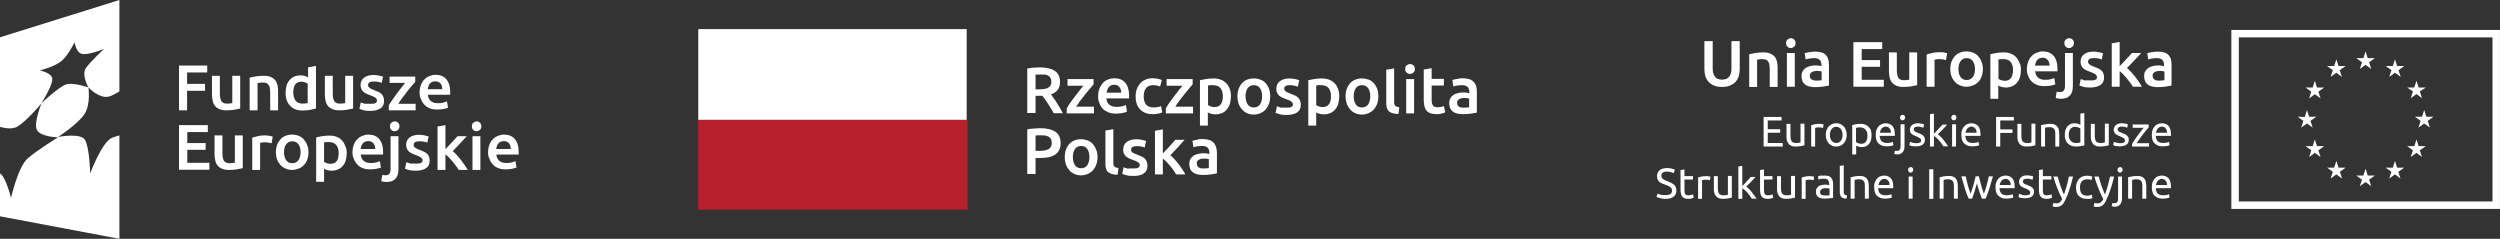 <svg width="335" height="32" viewBox="0 0 335 32" fill="none" xmlns="http://www.w3.org/2000/svg">
<rect x="0" y="0" width="335" height="32" fill="#333333" stroke="none"/>
<path fill-rule="evenodd" clip-rule="evenodd" d="M23.987 14.784V8.78H27.769V9.706H25.071V11.24H27.478V12.165H25.071V14.784H23.987ZM32.185 14.546C31.974 14.598 31.709 14.651 31.392 14.704C31.075 14.757 30.704 14.784 30.334 14.784C29.964 14.784 29.673 14.731 29.408 14.625C29.17 14.519 28.959 14.387 28.827 14.202C28.668 14.017 28.562 13.805 28.509 13.54C28.456 13.276 28.403 13.012 28.403 12.694V10.155H29.461V12.536C29.461 13.012 29.541 13.355 29.673 13.567C29.805 13.778 30.07 13.884 30.413 13.884C30.546 13.884 30.678 13.884 30.81 13.858C30.942 13.858 31.048 13.831 31.127 13.805V10.155H32.185V14.546ZM34.275 10.235C33.957 10.288 33.693 10.341 33.481 10.393H33.455V14.784H34.513V11.134C34.557 11.119 34.61 11.113 34.671 11.105C34.719 11.099 34.772 11.093 34.83 11.081C34.989 11.055 35.121 11.055 35.253 11.055C35.438 11.055 35.571 11.081 35.703 11.134C35.835 11.187 35.914 11.266 35.994 11.372C36.073 11.478 36.126 11.636 36.152 11.795C36.179 11.954 36.205 12.165 36.205 12.403V14.784H37.263V12.245C37.263 11.927 37.237 11.663 37.184 11.398C37.104 11.134 37.025 10.922 36.866 10.737C36.734 10.552 36.523 10.42 36.285 10.314C36.047 10.208 35.729 10.155 35.359 10.155C34.962 10.155 34.592 10.182 34.275 10.235ZM42.156 14.587L42.156 14.587C41.975 14.634 41.763 14.69 41.521 14.731C41.203 14.784 40.886 14.81 40.542 14.81C40.172 14.81 39.855 14.757 39.59 14.651C39.299 14.546 39.061 14.387 38.876 14.175C38.665 13.964 38.532 13.726 38.426 13.435C38.321 13.144 38.268 12.826 38.268 12.456C38.268 12.086 38.321 11.769 38.4 11.478C38.479 11.187 38.612 10.949 38.797 10.737C38.982 10.526 39.194 10.367 39.431 10.261C39.669 10.155 39.96 10.102 40.278 10.102C40.489 10.102 40.701 10.129 40.86 10.182C41.018 10.235 41.177 10.288 41.283 10.367V9.018L42.341 8.833V14.546H42.314C42.264 14.558 42.211 14.572 42.156 14.587ZM39.299 12.403C39.299 12.853 39.405 13.223 39.617 13.488C39.828 13.752 40.146 13.884 40.516 13.884C40.675 13.884 40.833 13.884 40.939 13.858C40.989 13.845 41.038 13.839 41.085 13.833C41.138 13.826 41.188 13.819 41.23 13.805V11.213C41.196 11.197 41.163 11.177 41.128 11.157C41.052 11.113 40.968 11.064 40.86 11.028C40.701 10.975 40.542 10.949 40.384 10.949C40.013 10.949 39.722 11.081 39.537 11.345C39.379 11.61 39.299 11.954 39.299 12.403ZM46.519 14.704C46.837 14.651 47.101 14.598 47.313 14.546V10.155H46.255V13.805C46.175 13.831 46.07 13.858 45.937 13.858C45.805 13.884 45.673 13.884 45.541 13.884C45.197 13.884 44.932 13.778 44.8 13.567C44.668 13.355 44.589 13.012 44.589 12.536V10.155H43.531V12.694C43.531 13.012 43.584 13.276 43.636 13.54C43.689 13.805 43.795 14.017 43.954 14.202C44.086 14.387 44.298 14.519 44.536 14.625C44.8 14.731 45.091 14.784 45.461 14.784C45.832 14.784 46.202 14.757 46.519 14.704ZM49.719 13.911C49.983 13.911 50.195 13.884 50.327 13.805C50.459 13.726 50.512 13.62 50.512 13.461C50.512 13.303 50.433 13.197 50.301 13.091C50.169 12.985 49.931 12.879 49.64 12.774C49.562 12.74 49.483 12.711 49.407 12.683C49.303 12.645 49.202 12.608 49.111 12.562C48.952 12.483 48.82 12.403 48.688 12.297C48.582 12.192 48.476 12.059 48.423 11.927C48.344 11.769 48.317 11.61 48.317 11.398C48.317 10.975 48.476 10.658 48.767 10.42C49.084 10.182 49.481 10.05 50.01 10.05C50.274 10.05 50.539 10.076 50.777 10.129C50.896 10.155 51.002 10.182 51.094 10.205L51.094 10.205L51.094 10.205C51.187 10.228 51.266 10.248 51.332 10.261L51.147 11.107C51.041 11.055 50.883 11.002 50.697 10.975C50.512 10.922 50.301 10.922 50.063 10.922C49.851 10.922 49.666 10.949 49.534 11.028C49.402 11.107 49.322 11.213 49.322 11.372C49.322 11.451 49.322 11.504 49.349 11.584C49.375 11.636 49.428 11.689 49.481 11.742C49.516 11.777 49.575 11.813 49.634 11.848C49.663 11.866 49.693 11.883 49.719 11.901C49.825 11.954 49.957 12.007 50.089 12.059C50.231 12.123 50.363 12.176 50.486 12.226C50.57 12.26 50.649 12.292 50.724 12.324C50.909 12.403 51.041 12.509 51.147 12.615C51.253 12.721 51.332 12.853 51.385 13.012C51.438 13.144 51.465 13.329 51.465 13.54C51.465 13.964 51.306 14.307 50.988 14.519C50.671 14.731 50.221 14.863 49.613 14.863C49.217 14.863 48.899 14.836 48.661 14.757C48.51 14.707 48.381 14.667 48.286 14.638L48.286 14.638L48.286 14.638C48.231 14.621 48.188 14.608 48.159 14.598L48.344 13.726C48.394 13.742 48.447 13.762 48.502 13.782C48.622 13.826 48.755 13.875 48.899 13.911C49.091 13.893 49.26 13.899 49.436 13.905L49.436 13.905C49.527 13.908 49.62 13.911 49.719 13.911ZM55.42 11.228L55.42 11.228L55.42 11.227L55.42 11.227C55.508 11.132 55.584 11.049 55.643 10.975V10.261H52.205V11.107H54.294C54.226 11.188 54.157 11.278 54.084 11.373L54.084 11.373L54.084 11.373C53.988 11.499 53.885 11.634 53.765 11.769C53.66 11.901 53.56 12.033 53.461 12.165C53.362 12.298 53.263 12.43 53.157 12.562C53.065 12.694 52.965 12.833 52.866 12.972L52.866 12.972L52.866 12.972C52.767 13.111 52.668 13.25 52.575 13.382C52.39 13.646 52.231 13.884 52.099 14.122V14.784H55.696V13.911H53.369C53.527 13.646 53.739 13.355 53.951 13.065C54.162 12.774 54.374 12.483 54.585 12.218L54.586 12.218C54.797 11.954 55.008 11.689 55.194 11.478C55.275 11.385 55.351 11.302 55.42 11.228ZM56.225 12.43C56.225 12.033 56.278 11.689 56.41 11.372C56.516 11.081 56.675 10.817 56.886 10.631C57.071 10.42 57.309 10.288 57.574 10.182C57.838 10.076 58.076 10.023 58.341 10.023C58.975 10.023 59.451 10.208 59.795 10.605C60.139 11.002 60.324 11.557 60.324 12.324V12.509V12.694H57.336C57.362 13.065 57.494 13.329 57.732 13.54C57.97 13.752 58.288 13.831 58.711 13.831C58.975 13.831 59.187 13.805 59.398 13.752C59.61 13.699 59.769 13.646 59.901 13.593L60.033 14.44C59.98 14.466 59.901 14.493 59.795 14.519L59.795 14.519C59.689 14.546 59.584 14.572 59.451 14.598C59.319 14.625 59.187 14.651 59.028 14.651C58.87 14.678 58.737 14.678 58.579 14.678C58.182 14.678 57.838 14.625 57.547 14.493C57.256 14.387 57.018 14.202 56.833 13.99C56.648 13.778 56.489 13.54 56.41 13.25C56.278 13.091 56.225 12.774 56.225 12.43ZM59.266 11.954C59.266 11.822 59.24 11.663 59.213 11.531C59.16 11.398 59.108 11.293 59.028 11.187C58.949 11.081 58.843 11.028 58.737 10.975C58.632 10.922 58.499 10.896 58.341 10.896C58.182 10.896 58.05 10.922 57.917 10.975C57.785 11.028 57.706 11.107 57.6 11.213C57.521 11.319 57.441 11.425 57.415 11.557C57.362 11.689 57.336 11.822 57.309 11.954H59.266ZM23.987 16.767V22.744H28.059V21.818H25.098V20.073H27.557V19.174H25.098V17.693H27.848V16.767H23.987ZM32.529 22.532C32.317 22.585 32.053 22.638 31.736 22.691C31.418 22.744 31.048 22.77 30.678 22.77C30.308 22.77 30.017 22.717 29.752 22.612C29.514 22.506 29.302 22.374 29.17 22.188C29.012 22.003 28.906 21.792 28.853 21.527L28.853 21.527C28.8 21.263 28.747 20.998 28.747 20.681V18.142H29.805V20.522C29.805 20.998 29.884 21.342 30.017 21.554C30.149 21.765 30.413 21.871 30.757 21.871H30.757C30.889 21.871 31.022 21.871 31.154 21.845C31.286 21.845 31.392 21.818 31.471 21.792V18.142H32.529V22.532ZM36.02 19.121C36.179 19.147 36.311 19.174 36.39 19.2L36.549 18.301C36.52 18.287 36.484 18.28 36.444 18.273L36.444 18.273C36.41 18.267 36.374 18.26 36.337 18.248C36.298 18.235 36.252 18.228 36.205 18.221L36.205 18.221L36.205 18.221L36.205 18.221L36.205 18.221L36.205 18.221L36.205 18.221L36.205 18.221L36.205 18.221C36.159 18.215 36.113 18.208 36.073 18.195C36.033 18.195 35.987 18.188 35.941 18.182C35.894 18.175 35.848 18.169 35.809 18.169C35.729 18.142 35.65 18.142 35.57 18.142C35.2 18.142 34.856 18.169 34.566 18.248C34.248 18.301 34.01 18.38 33.798 18.459V22.77H34.856V19.147C34.889 19.147 34.932 19.137 34.991 19.123C35.028 19.114 35.07 19.104 35.121 19.094C35.253 19.068 35.385 19.068 35.491 19.068H35.491C35.676 19.068 35.861 19.094 36.02 19.121ZM41.336 20.39C41.336 20.76 41.283 21.078 41.177 21.369C41.071 21.66 40.939 21.924 40.727 22.109C40.542 22.321 40.304 22.479 40.04 22.585C39.775 22.691 39.484 22.77 39.141 22.77C38.823 22.77 38.532 22.717 38.268 22.585C38.003 22.479 37.765 22.321 37.58 22.109C37.395 21.898 37.236 21.66 37.131 21.369C37.025 21.078 36.972 20.76 36.972 20.39C36.972 20.02 37.025 19.703 37.131 19.412C37.236 19.121 37.395 18.883 37.58 18.671C37.765 18.459 38.003 18.301 38.268 18.195C38.532 18.089 38.823 18.036 39.141 18.036C39.458 18.036 39.749 18.089 40.013 18.195C40.278 18.301 40.516 18.459 40.701 18.671C40.886 18.883 41.045 19.121 41.151 19.412C41.283 19.703 41.336 20.046 41.336 20.39ZM40.278 20.39C40.278 19.941 40.172 19.597 39.987 19.332C39.802 19.068 39.511 18.936 39.167 18.936C38.823 18.936 38.559 19.068 38.347 19.332C38.162 19.597 38.056 19.941 38.056 20.39C38.056 20.84 38.162 21.21 38.347 21.474C38.532 21.739 38.823 21.871 39.167 21.871C39.511 21.871 39.775 21.739 39.987 21.474C40.172 21.21 40.278 20.84 40.278 20.39ZM46.334 21.474C46.413 21.183 46.466 20.866 46.466 20.522C46.466 20.152 46.413 19.835 46.255 19.544C46.149 19.253 46.017 19.015 45.805 18.803C45.62 18.592 45.382 18.433 45.091 18.327C44.826 18.221 44.509 18.169 44.139 18.169C43.795 18.169 43.478 18.195 43.16 18.248C42.843 18.301 42.578 18.354 42.367 18.407V24.357H43.425V22.612C43.557 22.691 43.689 22.744 43.874 22.797C44.059 22.85 44.245 22.876 44.456 22.876C44.773 22.876 45.064 22.797 45.302 22.691C45.567 22.585 45.779 22.427 45.937 22.215C46.122 22.003 46.255 21.765 46.334 21.474ZM45.064 19.438C45.276 19.703 45.382 20.046 45.382 20.522C45.382 20.972 45.302 21.316 45.144 21.554C44.959 21.818 44.668 21.95 44.297 21.95C44.112 21.95 43.954 21.924 43.795 21.871C43.636 21.818 43.504 21.739 43.425 21.686V19.094C43.531 19.068 43.636 19.041 43.742 19.041H44.059C44.509 19.041 44.853 19.174 45.064 19.438ZM47.233 20.443C47.233 20.046 47.286 19.703 47.418 19.385C47.524 19.094 47.683 18.83 47.894 18.645C48.079 18.433 48.317 18.301 48.582 18.195C48.846 18.089 49.084 18.036 49.349 18.036C49.983 18.036 50.46 18.221 50.803 18.618C51.147 19.015 51.332 19.57 51.332 20.337V20.522V20.707H48.344C48.37 21.078 48.502 21.342 48.74 21.554C48.979 21.765 49.296 21.845 49.719 21.845C49.983 21.845 50.195 21.818 50.407 21.765C50.618 21.712 50.777 21.66 50.909 21.607L51.041 22.453C50.989 22.479 50.909 22.506 50.803 22.532C50.698 22.559 50.592 22.585 50.46 22.612C50.327 22.638 50.195 22.665 50.036 22.665C49.878 22.691 49.745 22.691 49.587 22.691C49.19 22.691 48.846 22.638 48.555 22.506C48.264 22.4 48.026 22.215 47.841 22.003C47.656 21.792 47.498 21.554 47.418 21.263C47.286 21.078 47.233 20.76 47.233 20.443ZM50.274 19.967C50.274 19.835 50.248 19.676 50.221 19.544C50.169 19.412 50.116 19.306 50.036 19.2C49.957 19.094 49.851 19.041 49.745 18.988C49.64 18.936 49.508 18.909 49.349 18.909C49.19 18.909 49.058 18.936 48.926 18.988C48.793 19.041 48.714 19.121 48.608 19.227C48.529 19.332 48.45 19.438 48.423 19.57C48.37 19.703 48.344 19.835 48.317 19.967H50.274ZM51.465 24.357C51.597 24.384 51.703 24.384 51.782 24.384C52.311 24.384 52.734 24.251 52.972 23.96C53.263 23.696 53.395 23.246 53.395 22.665V18.248H52.337V22.638C52.337 22.929 52.284 23.14 52.178 23.273C52.099 23.405 51.914 23.484 51.676 23.484C51.517 23.484 51.359 23.484 51.227 23.431L51.094 24.278C51.2 24.304 51.332 24.331 51.465 24.357ZM53.342 17.402C53.474 17.269 53.527 17.111 53.527 16.926C53.527 16.714 53.474 16.555 53.342 16.45C53.21 16.317 53.078 16.265 52.893 16.265C52.734 16.265 52.575 16.344 52.443 16.45C52.311 16.555 52.258 16.714 52.258 16.926C52.258 17.137 52.311 17.296 52.443 17.402C52.549 17.534 52.708 17.587 52.893 17.587C53.078 17.587 53.21 17.508 53.342 17.402ZM55.828 21.924C56.093 21.924 56.304 21.898 56.437 21.818C56.569 21.765 56.622 21.633 56.622 21.474C56.622 21.316 56.542 21.21 56.41 21.104C56.278 20.998 56.04 20.893 55.749 20.787C55.671 20.753 55.593 20.724 55.516 20.697L55.516 20.696C55.412 20.658 55.312 20.621 55.22 20.575C55.061 20.496 54.929 20.416 54.797 20.311C54.691 20.205 54.585 20.073 54.532 19.941C54.453 19.782 54.426 19.623 54.426 19.412C54.426 18.988 54.585 18.671 54.876 18.433C55.194 18.195 55.59 18.063 56.119 18.063C56.384 18.063 56.648 18.089 56.886 18.142C57.005 18.169 57.111 18.195 57.203 18.218L57.203 18.218C57.296 18.241 57.375 18.261 57.441 18.274L57.256 19.121C57.151 19.068 56.992 19.015 56.807 18.988C56.622 18.936 56.41 18.936 56.172 18.936C55.96 18.936 55.775 18.962 55.643 19.041C55.511 19.121 55.431 19.227 55.431 19.385V19.385C55.431 19.465 55.431 19.517 55.458 19.597C55.484 19.65 55.537 19.703 55.59 19.755C55.625 19.791 55.684 19.826 55.743 19.861C55.772 19.879 55.802 19.896 55.828 19.914C55.934 19.967 56.066 20.02 56.199 20.073C56.371 20.13 56.53 20.202 56.675 20.267C56.729 20.292 56.782 20.315 56.833 20.337C57.018 20.416 57.151 20.522 57.256 20.628C57.362 20.734 57.441 20.866 57.494 21.025C57.547 21.157 57.574 21.342 57.574 21.554C57.574 21.977 57.415 22.321 57.098 22.532C56.78 22.744 56.331 22.876 55.722 22.876C55.326 22.876 55.008 22.85 54.77 22.77C54.586 22.729 54.434 22.673 54.338 22.637L54.338 22.637C54.309 22.626 54.286 22.618 54.268 22.612L54.453 21.739C54.503 21.756 54.556 21.775 54.611 21.795L54.612 21.795L54.612 21.795C54.732 21.839 54.864 21.888 55.008 21.924C55.221 21.906 55.398 21.912 55.571 21.918L55.572 21.918C55.657 21.921 55.741 21.924 55.828 21.924ZM59.855 19.816L59.855 19.815L59.855 19.815L59.855 19.815L59.855 19.815C59.928 19.736 60.003 19.653 60.086 19.57C60.165 19.491 60.238 19.412 60.311 19.332C60.383 19.253 60.456 19.174 60.535 19.094C60.618 19.011 60.694 18.929 60.766 18.85L60.766 18.849L60.766 18.849C60.832 18.777 60.895 18.708 60.959 18.645C61.021 18.57 61.077 18.508 61.13 18.448L61.13 18.448C61.19 18.381 61.246 18.318 61.302 18.248H62.545C62.456 18.346 62.366 18.447 62.274 18.549C62.07 18.778 61.857 19.015 61.62 19.253L61.62 19.253C61.302 19.597 60.985 19.941 60.668 20.258C60.805 20.356 60.927 20.482 61.067 20.627L61.067 20.627L61.068 20.628C61.117 20.679 61.168 20.732 61.223 20.787C61.408 20.998 61.593 21.21 61.779 21.448C61.964 21.686 62.122 21.898 62.281 22.136C62.44 22.374 62.572 22.585 62.678 22.77H61.461L61.461 22.77C61.355 22.585 61.249 22.4 61.091 22.215C60.959 22.03 60.8 21.818 60.641 21.633C60.483 21.448 60.324 21.263 60.165 21.104C60.007 20.945 59.848 20.813 59.689 20.681V22.77H58.631V16.952L59.689 16.767V19.993C59.743 19.937 59.798 19.878 59.855 19.816ZM64.502 16.926C64.502 17.111 64.45 17.269 64.317 17.402C64.185 17.508 64.053 17.587 63.868 17.587C63.683 17.587 63.524 17.534 63.418 17.402C63.286 17.296 63.233 17.137 63.233 16.926C63.233 16.714 63.286 16.555 63.418 16.45C63.55 16.344 63.709 16.265 63.868 16.265C64.053 16.265 64.185 16.317 64.317 16.45C64.423 16.555 64.502 16.714 64.502 16.926ZM64.37 22.77H63.312V18.248H64.37V22.77ZM65.587 19.385C65.455 19.703 65.402 20.046 65.402 20.443C65.402 20.76 65.455 21.078 65.587 21.263C65.666 21.554 65.825 21.792 66.01 22.003C66.195 22.215 66.433 22.4 66.724 22.506C67.015 22.638 67.359 22.691 67.756 22.691C67.914 22.691 68.046 22.691 68.205 22.665C68.364 22.665 68.496 22.638 68.628 22.612C68.76 22.585 68.866 22.559 68.972 22.532C69.078 22.506 69.157 22.479 69.21 22.453L69.078 21.607C68.946 21.66 68.787 21.712 68.575 21.765C68.364 21.818 68.152 21.845 67.888 21.845C67.465 21.845 67.147 21.765 66.909 21.554C66.671 21.342 66.539 21.078 66.513 20.707H69.501V20.522V20.337C69.501 19.57 69.316 19.015 68.972 18.618C68.628 18.221 68.152 18.036 67.518 18.036C67.253 18.036 67.015 18.089 66.751 18.195C66.486 18.301 66.248 18.433 66.063 18.645C65.851 18.83 65.693 19.094 65.587 19.385ZM68.39 19.544C68.417 19.676 68.443 19.835 68.443 19.967H66.486C66.513 19.835 66.539 19.703 66.592 19.57C66.618 19.438 66.698 19.332 66.777 19.227L66.777 19.226C66.883 19.121 66.962 19.041 67.094 18.988C67.227 18.936 67.359 18.909 67.518 18.909C67.676 18.909 67.808 18.936 67.914 18.988C68.02 19.041 68.126 19.094 68.205 19.2C68.284 19.306 68.337 19.412 68.39 19.544Z" fill="white"/>
<path fill-rule="evenodd" clip-rule="evenodd" d="M0 4.998L16 0V32L0 28.985V23.22C0.82 23.802 1.481 26.526 1.481 26.526C1.481 26.526 2.407 22.347 3.729 21.21C4.998 20.099 7.775 18.407 7.775 18.407C7.775 18.407 5.342 18.354 4.919 17.349C4.522 16.397 5.554 13.858 5.554 13.858C5.554 13.858 3.597 16.212 2.301 16.979C1.693 17.322 0.793 17.216 0 17.005V4.998ZM5.554 13.831C5.554 13.831 7.088 11.398 7.008 10.552C6.929 9.732 5.316 9.441 5.316 9.441C5.316 9.441 7.405 8.939 8.331 8.093C9.203 7.299 9.997 5.66 9.997 5.66C9.997 5.66 10.182 7.035 10.975 7.22C11.795 7.431 13.937 6.559 13.937 6.559C13.937 6.559 12.218 8.172 11.557 9.045C10.843 9.97 11.848 11.716 11.848 11.716C11.848 11.716 10.023 11.081 9.018 11.266C8.013 11.478 5.554 13.831 5.554 13.831ZM14.493 12.959C14.916 12.879 15.445 12.588 16 12.245V18.142C15.63 18.248 15.286 18.354 15.021 18.459C13.62 19.041 12.086 23.246 12.086 23.246C12.086 23.246 12.007 19.729 11.372 18.724C10.79 17.772 7.775 18.354 7.775 18.354C7.775 18.354 10.499 16.608 11.372 15.207C12.165 13.884 11.848 11.716 11.848 11.716C11.848 11.716 13.223 13.197 14.493 12.959Z" fill="white"/>
<path fill-rule="evenodd" clip-rule="evenodd" d="M188.43 15.193H189.488V10.592H188.43V15.193ZM189.408 9.719C189.541 9.587 189.593 9.455 189.593 9.243C189.593 9.031 189.541 8.873 189.408 8.767C189.276 8.635 189.144 8.582 188.959 8.582C188.774 8.582 188.615 8.661 188.483 8.767C188.35 8.873 188.298 9.031 188.298 9.243C188.298 9.455 188.35 9.613 188.483 9.719C188.615 9.851 188.774 9.904 188.959 9.904C189.117 9.904 189.276 9.825 189.408 9.719ZM139.425 9.983H139.425C139.497 9.983 139.567 9.987 139.634 9.99C139.763 9.995 139.885 10.001 140.007 9.983C140.192 10.01 140.35 10.063 140.483 10.142C140.615 10.222 140.694 10.327 140.774 10.46C140.853 10.592 140.879 10.75 140.879 10.935C140.879 11.147 140.853 11.306 140.774 11.438C140.694 11.57 140.588 11.676 140.456 11.755C140.324 11.835 140.165 11.888 139.954 11.914C139.742 11.941 139.504 11.967 139.24 11.967H138.764V10.01C138.975 9.983 139.187 9.983 139.425 9.983ZM141.355 9.507C140.906 9.19 140.218 9.031 139.345 9.031C139.232 9.031 139.107 9.037 138.976 9.044L138.976 9.044C138.831 9.051 138.678 9.058 138.526 9.058C138.208 9.084 137.917 9.137 137.653 9.19V15.14H138.764V12.84H139.293H139.451H139.663C139.776 12.953 139.869 13.085 139.977 13.236L140.033 13.316L140.033 13.316C140.165 13.501 140.297 13.686 140.43 13.898L140.826 14.532L140.826 14.532C140.959 14.744 141.091 14.955 141.197 15.167H142.413C142.307 14.955 142.175 14.717 142.043 14.479C141.911 14.241 141.778 14.03 141.62 13.792C141.506 13.587 141.373 13.402 141.254 13.236L141.197 13.157C141.079 12.968 140.961 12.822 140.862 12.699L140.826 12.655C141.646 12.364 142.043 11.808 142.043 10.988C142.043 10.327 141.831 9.825 141.355 9.507ZM146.362 11.507L146.362 11.507C146.419 11.442 146.47 11.385 146.512 11.332H146.539V10.592H143.048V11.491H145.164C145.095 11.571 145.026 11.661 144.953 11.757L144.953 11.757C144.858 11.882 144.755 12.017 144.635 12.152C144.423 12.416 144.238 12.655 144.026 12.945C143.815 13.21 143.603 13.501 143.418 13.765C143.233 14.03 143.074 14.294 142.942 14.532V15.193H146.592V14.294H144.212C144.37 14.03 144.582 13.739 144.793 13.448C144.928 13.283 145.054 13.119 145.177 12.959L145.177 12.959L145.177 12.959L145.177 12.959L145.177 12.959L145.177 12.959L145.177 12.959L145.177 12.959L145.177 12.959L145.177 12.959C145.271 12.836 145.363 12.716 145.454 12.602C145.666 12.337 145.878 12.073 146.063 11.861C146.174 11.718 146.275 11.604 146.362 11.507L146.362 11.507L146.362 11.507L146.362 11.507L146.362 11.507L146.362 11.507L146.362 11.507L146.362 11.507ZM150.188 12.02C150.213 12.143 150.238 12.29 150.241 12.416H148.284C148.311 12.284 148.337 12.152 148.39 12.02C148.416 11.888 148.496 11.782 148.575 11.676L148.575 11.676C148.654 11.57 148.76 11.491 148.892 11.438C148.998 11.385 149.157 11.359 149.316 11.359C149.474 11.359 149.606 11.385 149.712 11.438C149.818 11.491 149.924 11.57 150.003 11.676C150.083 11.782 150.135 11.888 150.188 12.02ZM147.147 12.919C147.147 12.522 147.2 12.152 147.332 11.861C147.464 11.544 147.623 11.306 147.808 11.094C148.02 10.883 148.231 10.75 148.496 10.645C148.76 10.539 149.025 10.486 149.289 10.486C149.924 10.486 150.426 10.671 150.77 11.068C151.114 11.464 151.299 12.046 151.299 12.813V12.998V13.184H148.258C148.284 13.554 148.416 13.845 148.654 14.03C148.892 14.241 149.21 14.321 149.659 14.321C149.924 14.321 150.162 14.294 150.373 14.241C150.585 14.188 150.744 14.136 150.876 14.083L151.008 14.955C150.986 14.966 150.96 14.977 150.929 14.99C150.885 15.008 150.832 15.03 150.77 15.061L150.77 15.061C150.664 15.088 150.559 15.114 150.426 15.14C150.294 15.167 150.162 15.193 150.003 15.193C149.844 15.22 149.686 15.22 149.527 15.22H149.527C149.13 15.22 148.76 15.167 148.469 15.035C148.178 14.902 147.914 14.744 147.729 14.532C147.544 14.321 147.385 14.056 147.306 13.765C147.2 13.58 147.147 13.263 147.147 12.919ZM152.331 11.941C152.225 12.231 152.172 12.549 152.172 12.893C152.172 13.236 152.198 13.554 152.304 13.845C152.383 14.136 152.542 14.4 152.727 14.612C152.912 14.823 153.15 14.982 153.441 15.114C153.732 15.246 154.076 15.299 154.473 15.299C154.737 15.299 154.975 15.273 155.213 15.22C155.451 15.167 155.636 15.114 155.742 15.061L155.583 14.215C155.451 14.268 155.319 14.321 155.134 14.347C154.975 14.373 154.79 14.4 154.605 14.4C154.129 14.4 153.785 14.268 153.574 14.003C153.362 13.739 153.256 13.369 153.256 12.919C153.256 12.443 153.362 12.073 153.574 11.808C153.785 11.544 154.102 11.412 154.526 11.412C154.711 11.412 154.869 11.438 155.028 11.464L155.028 11.464C155.187 11.491 155.319 11.544 155.451 11.597L155.689 10.724C155.293 10.565 154.869 10.486 154.446 10.486C154.102 10.486 153.785 10.539 153.494 10.671C153.23 10.777 152.965 10.962 152.78 11.174C152.595 11.385 152.436 11.65 152.331 11.941ZM159.788 11.332C159.746 11.385 159.695 11.442 159.638 11.507C159.551 11.604 159.45 11.718 159.339 11.861C159.154 12.073 158.942 12.337 158.731 12.601L158.731 12.601L158.731 12.601L158.731 12.602C158.639 12.716 158.547 12.836 158.453 12.959C158.33 13.119 158.204 13.283 158.069 13.448L158.069 13.448C157.858 13.739 157.646 14.03 157.488 14.294H159.868V15.193H156.218V14.532C156.35 14.294 156.509 14.03 156.694 13.765C156.879 13.501 157.091 13.21 157.302 12.945C157.514 12.655 157.699 12.416 157.911 12.152C158.031 12.017 158.134 11.882 158.229 11.757L158.229 11.757C158.302 11.661 158.371 11.571 158.44 11.491H156.324V10.592H159.815V11.332H159.788ZM163.544 11.808C163.755 12.073 163.861 12.443 163.861 12.919C163.861 13.342 163.782 13.712 163.597 13.95C163.412 14.215 163.147 14.347 162.75 14.347C162.565 14.347 162.407 14.321 162.248 14.268C162.139 14.232 162.056 14.183 161.98 14.139C161.945 14.119 161.911 14.099 161.878 14.083V11.464C161.983 11.438 162.089 11.412 162.195 11.412H162.512C162.988 11.412 163.332 11.544 163.544 11.808ZM164.813 13.871C164.893 13.554 164.945 13.236 164.945 12.893C164.945 12.522 164.893 12.178 164.787 11.914C164.681 11.597 164.522 11.359 164.311 11.147C164.099 10.935 163.861 10.777 163.57 10.671C163.279 10.565 162.962 10.512 162.592 10.512C162.248 10.512 161.904 10.539 161.587 10.592C161.269 10.645 161.005 10.697 160.793 10.75V16.833H161.851V15.061C161.957 15.14 162.116 15.193 162.301 15.246C162.486 15.299 162.697 15.326 162.909 15.326C163.226 15.326 163.517 15.246 163.782 15.14C164.046 15.008 164.258 14.85 164.417 14.638C164.602 14.426 164.734 14.162 164.813 13.871ZM169.124 12.893C169.124 12.443 169.018 12.073 168.833 11.808C168.648 11.544 168.357 11.412 168.013 11.412C167.669 11.412 167.378 11.544 167.193 11.808C167.008 12.073 166.902 12.443 166.902 12.893C166.902 13.369 167.008 13.712 167.193 14.003C167.378 14.268 167.669 14.4 168.013 14.4C168.357 14.4 168.648 14.268 168.833 14.003C169.018 13.712 169.124 13.342 169.124 12.893ZM170.208 12.893C170.208 13.263 170.155 13.58 170.05 13.898C169.944 14.188 169.785 14.453 169.6 14.664C169.415 14.876 169.177 15.035 168.912 15.167C168.648 15.273 168.331 15.352 168.013 15.352C167.696 15.352 167.379 15.299 167.114 15.167C166.85 15.061 166.612 14.876 166.426 14.664C166.241 14.453 166.083 14.188 165.977 13.898C165.871 13.607 165.818 13.263 165.818 12.893C165.818 12.522 165.871 12.205 165.977 11.914C166.083 11.623 166.241 11.359 166.426 11.147C166.612 10.935 166.85 10.777 167.114 10.671C167.379 10.565 167.669 10.512 168.013 10.512C168.331 10.512 168.621 10.565 168.912 10.671C169.177 10.777 169.415 10.935 169.6 11.147C169.785 11.359 169.944 11.623 170.05 11.914C170.155 12.178 170.208 12.522 170.208 12.893ZM173.064 14.321C172.932 14.4 172.747 14.426 172.456 14.426C172.356 14.426 172.262 14.423 172.171 14.42C171.998 14.415 171.836 14.409 171.663 14.426C171.518 14.39 171.386 14.342 171.266 14.298C171.21 14.277 171.158 14.258 171.107 14.241L170.922 15.14C171.028 15.167 171.213 15.22 171.451 15.299C171.689 15.379 172.033 15.405 172.43 15.405C173.038 15.405 173.514 15.273 173.831 15.061C174.149 14.823 174.307 14.506 174.307 14.056C174.307 13.845 174.281 13.686 174.228 13.527C174.175 13.369 174.096 13.236 173.99 13.131C173.884 12.998 173.752 12.893 173.567 12.813C173.441 12.75 173.283 12.688 173.091 12.612C173.04 12.592 172.987 12.571 172.932 12.549C172.773 12.496 172.641 12.443 172.535 12.39C172.43 12.337 172.324 12.284 172.271 12.231C172.218 12.178 172.165 12.126 172.139 12.073C172.133 12.056 172.128 12.041 172.122 12.026C172.102 11.97 172.086 11.924 172.086 11.861C172.086 11.703 172.165 11.597 172.297 11.517C172.43 11.438 172.615 11.412 172.826 11.412C173.064 11.412 173.276 11.438 173.461 11.491C173.646 11.517 173.805 11.57 173.911 11.623L174.096 10.75C173.964 10.697 173.778 10.645 173.54 10.592C173.302 10.539 173.038 10.512 172.774 10.512C172.245 10.512 171.821 10.645 171.504 10.883C171.187 11.121 171.028 11.464 171.028 11.888C171.028 12.099 171.054 12.284 171.134 12.443C171.187 12.575 171.293 12.707 171.398 12.813C171.531 12.919 171.663 12.998 171.821 13.078C171.913 13.123 172.014 13.161 172.118 13.199C172.194 13.227 172.272 13.256 172.35 13.289C172.668 13.395 172.906 13.501 173.038 13.607C173.17 13.712 173.25 13.818 173.25 13.977C173.25 14.136 173.197 14.241 173.064 14.321ZM178.354 12.919C178.354 12.443 178.248 12.073 178.036 11.808C177.825 11.544 177.481 11.412 177.005 11.412H176.688C176.582 11.412 176.476 11.438 176.37 11.464V14.083C176.449 14.136 176.582 14.215 176.74 14.268C176.899 14.321 177.058 14.347 177.243 14.347C177.64 14.347 177.904 14.215 178.089 13.95C178.274 13.712 178.354 13.342 178.354 12.919ZM179.464 12.893C179.464 13.236 179.411 13.554 179.332 13.871C179.253 14.162 179.121 14.426 178.935 14.638C178.777 14.85 178.565 15.008 178.301 15.14C178.036 15.246 177.745 15.326 177.428 15.326C177.216 15.326 177.005 15.299 176.82 15.246C176.635 15.193 176.476 15.14 176.37 15.061V16.833H175.312V10.75C175.524 10.697 175.788 10.645 176.106 10.592C176.423 10.539 176.767 10.512 177.111 10.512C177.481 10.512 177.798 10.565 178.089 10.671C178.38 10.777 178.618 10.935 178.83 11.147C179.041 11.359 179.173 11.597 179.306 11.914C179.385 12.178 179.464 12.522 179.464 12.893ZM183.326 11.808C183.511 12.073 183.616 12.443 183.616 12.893C183.616 13.342 183.511 13.712 183.326 14.003C183.14 14.268 182.849 14.4 182.506 14.4C182.162 14.4 181.871 14.268 181.686 14.003C181.501 13.712 181.395 13.369 181.395 12.893C181.395 12.443 181.501 12.073 181.686 11.808C181.871 11.544 182.162 11.412 182.506 11.412C182.849 11.412 183.14 11.544 183.326 11.808ZM184.542 13.898C184.648 13.58 184.701 13.263 184.701 12.893C184.701 12.522 184.648 12.178 184.542 11.914C184.436 11.623 184.278 11.359 184.092 11.147C183.907 10.935 183.669 10.777 183.405 10.671C183.114 10.565 182.823 10.512 182.506 10.512C182.162 10.512 181.871 10.565 181.606 10.671C181.342 10.777 181.104 10.935 180.919 11.147C180.734 11.359 180.575 11.623 180.469 11.914C180.364 12.205 180.311 12.522 180.311 12.893C180.311 13.263 180.364 13.607 180.469 13.898C180.575 14.188 180.734 14.453 180.919 14.664C181.104 14.876 181.342 15.061 181.606 15.167C181.871 15.299 182.188 15.352 182.506 15.352C182.823 15.352 183.14 15.273 183.405 15.167C183.669 15.035 183.907 14.876 184.092 14.664C184.278 14.453 184.436 14.188 184.542 13.898ZM187.398 15.273C187.081 15.273 186.816 15.22 186.605 15.167C186.393 15.114 186.235 15.008 186.102 14.902C185.97 14.77 185.891 14.638 185.838 14.453C185.785 14.268 185.759 14.056 185.759 13.845V9.349L186.816 9.164V13.633V13.633C186.816 13.765 186.816 13.871 186.843 13.95C186.869 14.03 186.896 14.109 186.949 14.162C187.002 14.215 187.081 14.268 187.16 14.294C187.24 14.321 187.372 14.347 187.504 14.373L187.398 15.273ZM190.783 9.322L191.841 9.137V10.565H193.481V11.464H191.841V13.342C191.841 13.712 191.894 13.977 192.026 14.136C192.132 14.294 192.344 14.373 192.635 14.373C192.82 14.373 193.005 14.347 193.137 14.321C193.23 14.29 193.305 14.268 193.367 14.25C193.411 14.237 193.448 14.226 193.481 14.215L193.666 15.061C193.534 15.114 193.375 15.167 193.19 15.22C192.978 15.273 192.767 15.299 192.476 15.299C192.159 15.299 191.868 15.246 191.656 15.167C191.445 15.088 191.259 14.955 191.127 14.797C190.995 14.638 190.916 14.426 190.863 14.188C190.81 13.95 190.783 13.686 190.783 13.369V9.322ZM196.866 14.373C196.707 14.4 196.443 14.426 196.126 14.426C195.861 14.426 195.65 14.4 195.491 14.294C195.332 14.188 195.253 14.003 195.253 13.765C195.253 13.633 195.279 13.527 195.332 13.448C195.385 13.369 195.464 13.316 195.57 13.263C195.65 13.21 195.755 13.184 195.888 13.157C195.993 13.131 196.126 13.131 196.231 13.131C196.364 13.131 196.496 13.131 196.602 13.157C196.652 13.167 196.695 13.173 196.731 13.179C196.791 13.187 196.833 13.194 196.866 13.21V14.373ZM196.919 10.618C196.655 10.539 196.364 10.486 196.02 10.486C195.729 10.486 195.464 10.512 195.2 10.592C194.962 10.618 194.75 10.671 194.618 10.724L194.75 11.597C194.883 11.544 195.041 11.491 195.253 11.464C195.464 11.438 195.702 11.412 195.94 11.412C196.126 11.412 196.258 11.438 196.39 11.491C196.522 11.517 196.602 11.597 196.681 11.676C196.76 11.755 196.813 11.861 196.84 11.967C196.866 12.073 196.893 12.178 196.893 12.311V12.496C196.789 12.461 196.697 12.449 196.609 12.438C196.562 12.432 196.515 12.426 196.469 12.416C196.337 12.39 196.205 12.39 196.099 12.39C195.861 12.39 195.623 12.416 195.385 12.469C195.147 12.522 194.962 12.602 194.777 12.707C194.592 12.84 194.459 12.972 194.354 13.157C194.248 13.342 194.195 13.554 194.195 13.818C194.195 14.083 194.248 14.321 194.327 14.506C194.407 14.691 194.539 14.85 194.697 14.955C194.856 15.088 195.041 15.167 195.279 15.22C195.517 15.273 195.782 15.299 196.046 15.299C196.443 15.299 196.813 15.273 197.157 15.22C197.343 15.189 197.511 15.158 197.65 15.132C197.748 15.114 197.832 15.099 197.897 15.088V12.311C197.897 12.046 197.871 11.808 197.818 11.57C197.739 11.332 197.633 11.147 197.501 10.988C197.342 10.83 197.157 10.697 196.919 10.618ZM139.451 18.129C139.16 18.129 138.949 18.129 138.764 18.155V20.218H139.293C139.821 20.218 140.245 20.139 140.509 19.98C140.8 19.822 140.932 19.557 140.932 19.134C140.932 18.922 140.906 18.764 140.826 18.631C140.747 18.499 140.641 18.393 140.509 18.314C140.377 18.235 140.218 18.182 140.033 18.155C139.959 18.155 139.874 18.15 139.783 18.143H139.783H139.783H139.783H139.783H139.783C139.678 18.137 139.565 18.129 139.451 18.129ZM139.372 17.177C140.245 17.177 140.932 17.335 141.408 17.653C141.884 17.97 142.122 18.473 142.122 19.16C142.122 19.531 142.069 19.822 141.937 20.086C141.805 20.35 141.62 20.562 141.382 20.721C141.144 20.879 140.853 21.012 140.509 21.064C140.165 21.144 139.769 21.17 139.319 21.17H138.764V23.312H137.653V17.335C137.917 17.283 138.208 17.23 138.499 17.23C138.566 17.225 138.63 17.219 138.691 17.215C138.946 17.194 139.159 17.177 139.372 17.177ZM145.693 19.954C145.878 20.218 145.983 20.588 145.983 21.038C145.983 21.488 145.878 21.858 145.693 22.149C145.507 22.413 145.216 22.545 144.873 22.545C144.529 22.545 144.238 22.413 144.053 22.149C143.868 21.858 143.762 21.514 143.762 21.038C143.762 20.588 143.868 20.218 144.053 19.954C144.238 19.689 144.529 19.557 144.873 19.557C145.216 19.557 145.507 19.689 145.693 19.954ZM146.909 22.043C147.015 21.726 147.068 21.408 147.068 21.038C147.068 20.668 147.015 20.324 146.883 20.059C146.777 19.769 146.618 19.504 146.433 19.293C146.248 19.081 146.01 18.922 145.745 18.817C145.455 18.711 145.164 18.658 144.846 18.658C144.529 18.658 144.238 18.711 143.974 18.817C143.709 18.922 143.471 19.081 143.286 19.293C143.101 19.504 142.942 19.769 142.836 20.059C142.731 20.35 142.678 20.668 142.678 21.038C142.678 21.408 142.731 21.752 142.836 22.043C142.942 22.334 143.101 22.598 143.286 22.81C143.471 23.021 143.709 23.207 143.974 23.312C144.238 23.445 144.555 23.497 144.873 23.497C145.19 23.497 145.507 23.418 145.772 23.312C146.036 23.18 146.274 23.021 146.459 22.81C146.645 22.598 146.803 22.334 146.909 22.043ZM149.765 23.418C149.448 23.418 149.184 23.365 148.972 23.312C148.76 23.233 148.602 23.154 148.469 23.048C148.337 22.916 148.258 22.784 148.205 22.598C148.152 22.413 148.126 22.228 148.126 21.99V17.494L149.184 17.309V21.779V21.779C149.184 21.911 149.184 22.017 149.21 22.096C149.236 22.175 149.263 22.255 149.316 22.307C149.369 22.36 149.448 22.413 149.527 22.44C149.607 22.466 149.739 22.493 149.871 22.519L149.765 23.418ZM152.542 22.466C152.41 22.545 152.225 22.572 151.934 22.572C151.859 22.572 151.788 22.57 151.719 22.569C151.518 22.564 151.33 22.559 151.114 22.598C150.969 22.562 150.837 22.514 150.717 22.47L150.717 22.47C150.662 22.449 150.609 22.43 150.559 22.413L150.374 23.312C150.479 23.339 150.664 23.392 150.902 23.471C151.14 23.55 151.484 23.577 151.881 23.577C152.489 23.577 152.965 23.471 153.283 23.233C153.6 22.995 153.759 22.678 153.759 22.228C153.759 22.017 153.732 21.858 153.679 21.699C153.626 21.541 153.547 21.408 153.441 21.302C153.336 21.17 153.203 21.064 153.018 20.985C152.893 20.922 152.734 20.86 152.542 20.784L152.542 20.784L152.541 20.783C152.491 20.763 152.438 20.743 152.383 20.721C152.225 20.668 152.093 20.615 151.987 20.562C151.881 20.509 151.775 20.456 151.722 20.403L151.722 20.403C151.669 20.35 151.617 20.297 151.59 20.245C151.564 20.165 151.564 20.112 151.564 20.033V20.033C151.564 19.874 151.643 19.769 151.775 19.689C151.907 19.61 152.093 19.584 152.304 19.584C152.542 19.584 152.754 19.584 152.939 19.636C153.124 19.663 153.283 19.716 153.388 19.769L153.574 18.896C153.441 18.843 153.256 18.79 153.018 18.737C152.78 18.684 152.516 18.658 152.251 18.658C151.722 18.658 151.299 18.79 150.982 19.028C150.664 19.266 150.506 19.61 150.506 20.033C150.506 20.245 150.532 20.43 150.612 20.588C150.664 20.721 150.77 20.853 150.876 20.959C151.008 21.064 151.14 21.144 151.299 21.223C151.391 21.269 151.491 21.306 151.596 21.344C151.672 21.372 151.75 21.401 151.828 21.435C152.145 21.541 152.383 21.646 152.516 21.752C152.648 21.831 152.727 21.964 152.727 22.122C152.727 22.281 152.674 22.387 152.542 22.466ZM155.848 20.535C155.98 20.403 156.139 20.245 156.271 20.086C156.35 20.007 156.423 19.927 156.496 19.848C156.569 19.769 156.641 19.689 156.721 19.61C156.787 19.531 156.859 19.451 156.932 19.372L156.932 19.372L156.932 19.372C157.005 19.293 157.078 19.213 157.144 19.134L157.21 19.054L157.21 19.054C157.312 18.93 157.4 18.825 157.488 18.737H158.731L158.658 18.817C158.387 19.112 158.096 19.429 157.805 19.769C157.646 19.94 157.481 20.112 157.316 20.284L157.316 20.284L157.315 20.284C157.15 20.456 156.985 20.628 156.826 20.8L156.826 20.8C157.012 20.959 157.197 21.117 157.382 21.329C157.567 21.541 157.752 21.752 157.937 21.99C158.122 22.228 158.281 22.466 158.44 22.704C158.598 22.942 158.731 23.154 158.836 23.365H157.593C157.53 23.254 157.456 23.142 157.379 23.024L157.379 23.024L157.379 23.024C157.328 22.947 157.276 22.867 157.223 22.783C157.091 22.572 156.932 22.387 156.774 22.202C156.615 22.017 156.456 21.831 156.297 21.673C156.139 21.514 155.98 21.355 155.821 21.25V23.365H154.764V17.521L155.821 17.335V20.535H155.848ZM161.984 22.519C161.825 22.546 161.56 22.572 161.243 22.572C160.979 22.572 160.767 22.546 160.608 22.413C160.45 22.307 160.37 22.122 160.37 21.884C160.37 21.752 160.397 21.646 160.45 21.567C160.503 21.488 160.582 21.435 160.688 21.382C160.767 21.329 160.873 21.302 161.005 21.276C161.111 21.25 161.243 21.25 161.349 21.25C161.481 21.25 161.613 21.25 161.719 21.276C161.77 21.286 161.812 21.292 161.849 21.298C161.908 21.306 161.951 21.313 161.984 21.329V22.519ZM162.063 18.764C161.798 18.684 161.507 18.631 161.164 18.631C160.873 18.631 160.608 18.631 160.37 18.737C160.132 18.764 159.921 18.817 159.788 18.869L159.921 19.742C160.053 19.689 160.212 19.636 160.423 19.61C160.635 19.584 160.873 19.557 161.111 19.557C161.296 19.557 161.428 19.584 161.56 19.636C161.693 19.663 161.772 19.742 161.851 19.822L161.851 19.822C161.931 19.901 161.984 20.007 162.01 20.112L162.01 20.112C162.036 20.218 162.063 20.324 162.063 20.456V20.641C161.904 20.588 161.772 20.562 161.64 20.562C161.507 20.535 161.375 20.535 161.269 20.535C161.031 20.535 160.793 20.562 160.555 20.615C160.317 20.668 160.132 20.747 159.947 20.853C159.762 20.985 159.63 21.117 159.524 21.302C159.418 21.488 159.365 21.699 159.365 21.964C159.365 22.228 159.418 22.466 159.498 22.651C159.577 22.836 159.709 22.995 159.868 23.101C160.026 23.233 160.212 23.312 160.45 23.365C160.688 23.418 160.952 23.445 161.217 23.445C161.613 23.445 161.984 23.418 162.327 23.365C162.513 23.334 162.681 23.303 162.82 23.278C162.918 23.259 163.002 23.244 163.068 23.233V20.456C163.068 20.192 163.015 19.954 162.962 19.716L162.962 19.716C162.883 19.478 162.777 19.293 162.645 19.134C162.486 18.975 162.301 18.843 162.063 18.764Z" fill="white"/>
<path d="M129.534 3.901H93.567V16.066H129.534V3.901Z" fill="white"/>
<path d="M129.666 16.066H93.567V28.099H129.666V16.066Z" fill="#B61F2B"/>
<path fill-rule="evenodd" clip-rule="evenodd" d="M333.995 5.007H300.002V26.993H333.995V5.007ZM333.995 4.007H334.995V5.007V26.993V27.993H333.995H300.002H299.002V26.993V5.007V4.007H300.002H333.995ZM316.218 9.243L316.985 8.688L317.752 9.243L317.461 8.344L318.228 7.788H317.276L316.985 6.889L316.694 7.788H315.742L316.509 8.344L316.218 9.243ZM313.071 9.745L312.304 10.301L312.595 9.402L311.828 8.846H312.78L313.071 7.947L313.362 8.846H314.314L313.521 9.402L313.812 10.301L313.071 9.745ZM310.189 10.83L309.898 11.729H308.946L309.712 12.284L309.422 13.183L310.189 12.628L310.955 13.183L310.665 12.284L311.431 11.729H310.479L310.189 10.83ZM309.898 17.098L309.131 16.542L308.364 17.098L308.655 16.198L307.888 15.643L308.84 15.669L309.131 14.744L309.422 15.643H310.374L309.607 16.198L309.898 17.098ZM310.479 19.584L310.189 18.684L309.898 19.584H308.946L309.712 20.139L309.422 21.038L310.189 20.483L310.955 21.038L310.665 20.139L311.431 19.584H310.479ZM313.071 21.567L313.362 22.466H314.314L313.547 23.021L313.838 23.921L313.071 23.365L312.304 23.921L312.595 23.021L311.828 22.466H312.78L313.071 21.567ZM317.276 23.524L316.985 22.598L316.694 23.524H315.742L316.509 24.079L316.218 24.952L316.985 24.397L317.752 24.952L317.461 24.079L318.228 23.524H317.276ZM320.926 21.567L321.217 22.466H322.169L321.375 23.021L321.666 23.921L320.926 23.365L320.159 23.921L320.45 23.021L319.683 22.466H320.635L320.926 21.567ZM324.099 19.584L323.808 18.684L323.517 19.584H322.565L323.332 20.139L323.041 21.038L323.808 20.483L324.549 21.038L324.258 20.139L325.051 19.584H324.099ZM325.131 15.643H326.083L325.316 16.198L325.607 17.098L324.84 16.542L324.073 17.098L324.364 16.198L323.597 15.643H324.549L324.84 14.744L325.131 15.643ZM323.041 13.157L323.808 12.602L324.549 13.157L324.258 12.258L325.051 11.729H324.099L323.808 10.803L323.517 11.729H322.565L323.332 12.258L323.041 13.157ZM320.635 8.846L320.926 7.947L321.217 8.846H322.169L321.402 9.402L321.693 10.301L320.926 9.745L320.159 10.301L320.45 9.402L319.683 8.846H320.635Z" fill="white"/>
<path fill-rule="evenodd" clip-rule="evenodd" d="M278.77 15.22L279.299 15.14V19.478C279.25 19.488 279.197 19.501 279.141 19.515C279.045 19.54 278.939 19.567 278.823 19.583C278.638 19.61 278.426 19.636 278.162 19.636C277.924 19.636 277.739 19.61 277.554 19.531C277.369 19.451 277.21 19.345 277.078 19.213C276.945 19.081 276.84 18.922 276.787 18.737C276.707 18.552 276.681 18.34 276.681 18.076C276.681 17.838 276.707 17.626 276.76 17.441C276.813 17.256 276.919 17.098 277.025 16.939C277.131 16.807 277.289 16.701 277.448 16.622C277.607 16.542 277.792 16.516 278.03 16.516C278.188 16.516 278.347 16.542 278.479 16.595C278.515 16.609 278.548 16.622 278.579 16.633C278.664 16.664 278.732 16.689 278.77 16.727V15.22ZM278.77 17.23C278.717 17.177 278.612 17.124 278.479 17.071C278.347 17.018 278.215 16.992 278.083 16.992C277.924 16.992 277.792 17.018 277.686 17.071C277.58 17.124 277.501 17.203 277.422 17.309C277.361 17.39 277.331 17.47 277.297 17.562C277.287 17.591 277.276 17.621 277.263 17.653L277.263 17.653C277.236 17.785 277.21 17.917 277.21 18.076C277.21 18.42 277.289 18.684 277.474 18.869C277.633 19.055 277.871 19.16 278.162 19.16C278.294 19.16 278.426 19.16 278.532 19.134C278.577 19.123 278.616 19.116 278.651 19.111C278.7 19.103 278.74 19.096 278.77 19.081V17.23ZM259.676 17.997C259.782 18.076 259.914 18.182 260.046 18.314C260.179 18.446 260.311 18.578 260.417 18.737C260.549 18.896 260.655 19.028 260.76 19.187C260.805 19.253 260.849 19.315 260.891 19.373C260.95 19.456 261.005 19.533 261.051 19.61H260.417C260.377 19.544 260.331 19.478 260.284 19.412L260.284 19.411C260.238 19.345 260.192 19.279 260.152 19.213L259.835 18.817C259.763 18.727 259.68 18.65 259.601 18.577C259.562 18.541 259.525 18.507 259.491 18.473C259.416 18.398 259.328 18.336 259.245 18.278L259.245 18.278L259.245 18.278C259.211 18.255 259.178 18.231 259.147 18.208V19.636H258.618V15.299L259.147 15.22V17.917L259.438 17.626C259.544 17.521 259.65 17.415 259.755 17.283L259.755 17.283C259.861 17.177 259.967 17.071 260.046 16.965C260.152 16.86 260.231 16.78 260.284 16.701H260.919C260.84 16.807 260.734 16.912 260.628 17.018C260.575 17.071 260.522 17.131 260.469 17.19C260.417 17.25 260.364 17.309 260.311 17.362C260.277 17.396 260.242 17.433 260.207 17.471L260.207 17.471L260.207 17.471C260.134 17.551 260.056 17.634 259.967 17.706L259.676 17.997ZM254.202 20.694C254.149 20.694 254.096 20.694 254.017 20.668C253.937 20.668 253.884 20.641 253.831 20.615L253.911 20.192C253.922 20.192 253.937 20.196 253.955 20.202C253.981 20.209 254.012 20.218 254.043 20.218H254.175C254.36 20.218 254.493 20.165 254.572 20.059C254.651 19.954 254.678 19.795 254.678 19.557V16.648H255.207V19.557C255.207 19.927 255.127 20.218 254.942 20.403C254.784 20.615 254.519 20.694 254.202 20.694ZM254.942 16.119C254.836 16.119 254.757 16.093 254.704 16.013C254.625 15.96 254.598 15.854 254.598 15.749C254.598 15.643 254.625 15.564 254.704 15.484C254.784 15.431 254.863 15.379 254.942 15.379C255.022 15.379 255.127 15.405 255.18 15.484C255.26 15.537 255.286 15.643 255.286 15.749C255.286 15.854 255.26 15.934 255.18 16.013C255.127 16.093 255.022 16.119 254.942 16.119ZM236.324 15.669V19.636H238.889V19.16H236.879V17.785H238.545V17.309H236.879V16.145H238.731V15.669H236.324ZM241.693 19.493C241.72 19.488 241.746 19.483 241.772 19.478H241.798V16.569H241.269V19.081C241.243 19.107 241.217 19.107 241.164 19.107C241.111 19.134 241.058 19.134 241.005 19.134C240.952 19.16 240.899 19.16 240.846 19.16H240.661C240.397 19.16 240.185 19.081 240.079 18.922C239.974 18.764 239.921 18.526 239.921 18.155V16.595H239.392V18.261C239.392 18.473 239.392 18.658 239.445 18.817C239.498 18.975 239.55 19.107 239.656 19.24C239.736 19.372 239.868 19.451 240.026 19.531C240.185 19.61 240.37 19.636 240.608 19.636C240.873 19.636 241.084 19.61 241.296 19.584C241.445 19.541 241.578 19.515 241.693 19.493ZM243.755 16.595H243.914C243.938 16.595 243.962 16.6 243.988 16.606C244.02 16.613 244.055 16.622 244.099 16.622C244.126 16.622 244.152 16.628 244.179 16.635C244.205 16.641 244.231 16.648 244.258 16.648C244.289 16.648 244.311 16.657 244.329 16.665C244.342 16.67 244.353 16.674 244.364 16.674L244.284 17.15C244.252 17.134 244.219 17.128 244.174 17.119C244.146 17.114 244.113 17.108 244.073 17.098C243.967 17.071 243.861 17.071 243.702 17.071C243.597 17.071 243.517 17.071 243.412 17.098C243.376 17.106 243.347 17.112 243.322 17.117C243.273 17.127 243.244 17.133 243.226 17.15V19.636H242.698V16.78C242.78 16.747 242.872 16.724 242.975 16.699C243.038 16.684 243.104 16.668 243.174 16.648C243.306 16.622 243.517 16.595 243.755 16.595ZM247.352 18.711C247.431 18.526 247.458 18.314 247.458 18.076C247.458 17.838 247.431 17.626 247.352 17.441C247.273 17.23 247.193 17.071 247.061 16.939C246.929 16.807 246.77 16.701 246.612 16.622C246.453 16.542 246.268 16.516 246.056 16.516C245.871 16.516 245.66 16.542 245.501 16.622C245.316 16.701 245.183 16.807 245.051 16.939C244.919 17.071 244.84 17.256 244.76 17.441L244.76 17.441C244.681 17.626 244.655 17.838 244.655 18.076C244.655 18.314 244.681 18.526 244.76 18.711C244.84 18.922 244.919 19.081 245.051 19.213C245.183 19.345 245.342 19.451 245.501 19.531C245.66 19.61 245.845 19.636 246.056 19.636C246.241 19.636 246.453 19.61 246.612 19.531C246.797 19.451 246.929 19.345 247.061 19.213C247.193 19.055 247.273 18.896 247.352 18.711ZM246.664 17.283C246.823 17.468 246.902 17.732 246.902 18.076C246.902 18.42 246.823 18.684 246.664 18.869C246.532 19.055 246.321 19.16 246.056 19.16C245.792 19.16 245.607 19.055 245.448 18.869C245.289 18.684 245.21 18.42 245.21 18.076C245.21 17.732 245.289 17.468 245.448 17.283C245.58 17.098 245.792 16.992 246.056 16.992C246.321 16.992 246.506 17.098 246.664 17.283ZM250.79 18.155C250.79 18.367 250.764 18.578 250.711 18.79C250.658 18.975 250.552 19.134 250.446 19.293C250.341 19.425 250.182 19.531 250.023 19.61C249.864 19.689 249.679 19.716 249.468 19.716C249.309 19.716 249.15 19.689 249.018 19.636C248.983 19.622 248.949 19.61 248.918 19.599C248.833 19.567 248.766 19.543 248.727 19.504V20.694H248.198V16.754C248.224 16.749 248.25 16.744 248.278 16.738C248.393 16.716 248.525 16.691 248.674 16.648C248.86 16.622 249.071 16.595 249.336 16.595C249.574 16.595 249.759 16.622 249.944 16.701C250.129 16.78 250.288 16.886 250.42 17.018C250.552 17.15 250.658 17.309 250.711 17.494C250.764 17.706 250.79 17.917 250.79 18.155ZM250.235 18.155C250.235 17.811 250.155 17.547 249.97 17.362C249.812 17.177 249.574 17.071 249.283 17.071C249.124 17.071 248.992 17.071 248.912 17.098C248.833 17.098 248.754 17.124 248.701 17.15V19.028C248.754 19.081 248.86 19.134 248.992 19.187C249.124 19.24 249.256 19.266 249.388 19.266C249.547 19.266 249.679 19.24 249.785 19.187C249.891 19.134 249.97 19.055 250.05 18.949C250.11 18.868 250.14 18.788 250.174 18.696C250.184 18.667 250.196 18.637 250.208 18.605C250.235 18.446 250.235 18.314 250.235 18.155V18.155ZM251.451 17.388C251.372 17.573 251.345 17.812 251.345 18.076C251.345 18.314 251.372 18.526 251.425 18.711C251.478 18.896 251.557 19.055 251.689 19.187C251.821 19.319 251.98 19.425 252.165 19.504C252.35 19.584 252.562 19.61 252.826 19.61C253.038 19.61 253.223 19.584 253.382 19.557C253.541 19.531 253.673 19.478 253.726 19.451L253.646 19.002C253.567 19.055 253.488 19.081 253.355 19.107C253.223 19.134 253.064 19.16 252.879 19.16C252.536 19.16 252.298 19.081 252.139 18.922C251.98 18.764 251.901 18.526 251.874 18.208H253.911V18.102V18.023C253.911 17.521 253.805 17.124 253.593 16.886C253.382 16.648 253.064 16.516 252.668 16.516C252.509 16.516 252.324 16.569 252.165 16.622C252.007 16.674 251.874 16.78 251.742 16.912C251.636 17.018 251.531 17.203 251.451 17.388ZM253.197 17.203C253.329 17.335 253.382 17.547 253.382 17.785H251.901C251.927 17.706 251.954 17.6 251.98 17.494L251.98 17.494C252.033 17.388 252.086 17.309 252.139 17.23C252.192 17.15 252.271 17.098 252.377 17.045C252.456 16.992 252.562 16.965 252.694 16.965C252.906 16.965 253.064 17.045 253.197 17.203ZM257.269 19.107C257.164 19.16 257.005 19.187 256.793 19.187C256.555 19.187 256.397 19.16 256.238 19.107C256.172 19.081 256.112 19.061 256.063 19.045C256.013 19.028 255.974 19.015 255.947 19.002L255.841 19.451C255.894 19.478 255.974 19.504 256.132 19.557L256.132 19.557C256.265 19.584 256.476 19.61 256.741 19.61C257.111 19.61 257.402 19.531 257.613 19.398C257.825 19.24 257.931 19.028 257.931 18.764C257.931 18.605 257.931 18.499 257.878 18.393C257.825 18.314 257.772 18.235 257.693 18.155C257.613 18.076 257.507 18.023 257.402 17.97C257.296 17.917 257.164 17.864 257.032 17.812L257.031 17.812C256.969 17.796 256.915 17.771 256.865 17.747C256.831 17.732 256.799 17.716 256.767 17.706C256.688 17.679 256.635 17.653 256.582 17.6C256.529 17.574 256.503 17.521 256.476 17.468L256.476 17.468C256.45 17.441 256.45 17.362 256.45 17.309C256.45 17.203 256.503 17.098 256.608 17.045C256.714 16.992 256.846 16.965 257.005 16.965C257.19 16.965 257.322 16.992 257.455 17.018C257.517 17.049 257.579 17.071 257.63 17.089C257.666 17.102 257.697 17.113 257.719 17.124L257.825 16.674C257.81 16.66 257.787 16.653 257.76 16.645C257.739 16.64 257.716 16.633 257.693 16.622C257.663 16.607 257.633 16.6 257.599 16.593C257.572 16.587 257.542 16.58 257.507 16.569C257.468 16.569 257.428 16.562 257.388 16.555C257.349 16.549 257.309 16.542 257.269 16.542C257.164 16.516 257.084 16.516 257.005 16.516C256.661 16.516 256.397 16.595 256.212 16.754C256.026 16.912 255.921 17.124 255.921 17.388C255.921 17.521 255.947 17.653 256 17.732C256.053 17.838 256.106 17.917 256.185 17.97C256.264 18.023 256.344 18.076 256.45 18.129C256.503 18.155 256.555 18.175 256.608 18.195C256.661 18.215 256.714 18.235 256.767 18.261C257.005 18.367 257.164 18.446 257.269 18.526C257.375 18.605 257.428 18.711 257.428 18.843C257.428 18.949 257.375 19.055 257.269 19.107ZM261.58 16.013C261.633 16.093 261.712 16.119 261.818 16.119C261.924 16.119 262.003 16.093 262.056 16.013C262.136 15.934 262.162 15.854 262.162 15.749C262.162 15.643 262.136 15.537 262.056 15.484C262.003 15.405 261.924 15.379 261.818 15.379C261.739 15.379 261.66 15.431 261.58 15.484C261.501 15.564 261.474 15.643 261.474 15.749C261.474 15.854 261.501 15.96 261.58 16.013ZM261.58 19.636H262.109V16.648H261.58V19.636ZM262.823 18.076C262.823 17.812 262.85 17.573 262.929 17.388C263.008 17.203 263.114 17.018 263.22 16.912C263.352 16.78 263.484 16.674 263.643 16.622C263.802 16.569 263.987 16.516 264.145 16.516C264.542 16.516 264.86 16.648 265.071 16.886C265.283 17.124 265.388 17.521 265.388 18.023V18.102V18.208H263.352C263.379 18.526 263.458 18.764 263.617 18.922C263.775 19.081 264.013 19.16 264.357 19.16C264.542 19.16 264.701 19.134 264.833 19.107C264.965 19.081 265.045 19.055 265.124 19.002L265.203 19.451C265.15 19.478 265.018 19.531 264.86 19.557C264.701 19.584 264.516 19.61 264.304 19.61C264.04 19.61 263.828 19.584 263.643 19.504C263.458 19.425 263.299 19.319 263.167 19.187C263.035 19.055 262.955 18.896 262.903 18.711C262.85 18.526 262.823 18.314 262.823 18.076ZM264.86 17.785C264.86 17.547 264.807 17.335 264.674 17.203C264.542 17.045 264.384 16.965 264.172 16.965C264.04 16.965 263.934 16.992 263.855 17.045C263.749 17.098 263.669 17.15 263.617 17.23C263.564 17.309 263.511 17.388 263.458 17.494L263.458 17.495C263.431 17.601 263.405 17.706 263.379 17.785H264.86ZM267.478 15.669V19.636H268.033V17.812H269.673V17.335H268.033V16.145H269.858V15.669H267.478ZM272.714 19.478C272.689 19.483 272.662 19.488 272.635 19.493C272.52 19.515 272.388 19.541 272.238 19.584C272.027 19.61 271.815 19.636 271.55 19.636C271.312 19.636 271.127 19.61 270.969 19.531C270.81 19.451 270.678 19.372 270.598 19.24C270.493 19.107 270.44 18.975 270.387 18.817C270.334 18.658 270.334 18.473 270.334 18.261V16.595H270.863V18.155C270.863 18.526 270.916 18.764 271.022 18.922C271.127 19.081 271.339 19.16 271.603 19.16H271.788C271.841 19.16 271.894 19.16 271.947 19.134C272 19.134 272.053 19.134 272.106 19.107C272.159 19.107 272.185 19.107 272.212 19.081V16.569H272.741V19.478H272.714ZM273.666 16.738C273.639 16.744 273.612 16.749 273.587 16.754H273.508V19.636H274.036V17.124C274.047 17.124 274.058 17.119 274.071 17.114C274.089 17.107 274.111 17.098 274.142 17.098C274.195 17.071 274.248 17.071 274.301 17.071C274.354 17.045 274.433 17.045 274.486 17.045H274.671C274.803 17.045 274.909 17.071 275.015 17.098C275.121 17.15 275.2 17.203 275.253 17.283C275.332 17.362 275.359 17.468 275.385 17.6C275.412 17.732 275.412 17.891 275.412 18.076V19.636H275.941V17.97C275.941 17.759 275.914 17.573 275.888 17.415C275.861 17.256 275.808 17.124 275.703 16.992C275.623 16.86 275.491 16.78 275.332 16.701C275.174 16.622 274.989 16.595 274.751 16.595C274.486 16.595 274.275 16.622 274.063 16.648C273.913 16.691 273.781 16.716 273.666 16.738ZM282.473 19.493C282.5 19.488 282.527 19.483 282.552 19.478H282.579V16.569H282.05V19.081C282.023 19.107 281.997 19.107 281.944 19.107C281.891 19.134 281.838 19.134 281.785 19.134C281.732 19.16 281.679 19.16 281.626 19.16H281.441C281.177 19.16 280.965 19.081 280.86 18.922C280.754 18.764 280.701 18.526 280.701 18.155V16.595H280.172V18.261V18.261C280.172 18.473 280.172 18.658 280.225 18.817C280.278 18.975 280.331 19.107 280.436 19.24C280.516 19.372 280.648 19.451 280.807 19.531C280.965 19.61 281.15 19.636 281.388 19.636C281.653 19.636 281.864 19.61 282.076 19.584C282.226 19.541 282.358 19.515 282.473 19.493ZM284.112 19.187C284.324 19.187 284.483 19.16 284.589 19.107C284.694 19.055 284.747 18.949 284.747 18.843C284.747 18.711 284.694 18.605 284.589 18.526C284.483 18.446 284.324 18.367 284.086 18.261C284.033 18.235 283.98 18.215 283.927 18.195L283.927 18.195C283.874 18.175 283.822 18.155 283.769 18.129C283.663 18.076 283.584 18.023 283.504 17.97C283.425 17.917 283.372 17.838 283.319 17.732C283.266 17.653 283.24 17.521 283.24 17.388C283.24 17.124 283.346 16.912 283.531 16.754C283.716 16.595 283.98 16.516 284.324 16.516C284.403 16.516 284.483 16.516 284.589 16.542C284.628 16.542 284.668 16.549 284.708 16.555C284.747 16.562 284.787 16.569 284.827 16.569C284.861 16.58 284.891 16.587 284.918 16.593C284.952 16.6 284.982 16.607 285.012 16.622C285.035 16.633 285.058 16.64 285.079 16.645C285.106 16.653 285.129 16.66 285.144 16.674L285.038 17.124C285.016 17.113 284.985 17.102 284.949 17.089L284.949 17.089L284.949 17.089C284.898 17.071 284.836 17.049 284.774 17.018L284.774 17.018C284.641 16.992 284.509 16.965 284.324 16.965C284.165 16.965 284.033 16.992 283.927 17.045C283.822 17.098 283.769 17.203 283.769 17.309C283.769 17.362 283.769 17.441 283.795 17.468C283.822 17.521 283.848 17.573 283.901 17.6C283.954 17.653 284.007 17.679 284.086 17.706C284.118 17.716 284.15 17.732 284.184 17.747C284.234 17.771 284.288 17.796 284.35 17.812L284.351 17.812C284.483 17.864 284.615 17.917 284.721 17.97C284.827 18.023 284.932 18.076 285.012 18.155C285.091 18.235 285.144 18.314 285.197 18.393C285.25 18.473 285.25 18.605 285.25 18.764V18.764C285.25 19.028 285.144 19.24 284.932 19.398C284.721 19.531 284.43 19.61 284.06 19.61C283.795 19.61 283.584 19.584 283.451 19.557C283.293 19.504 283.213 19.478 283.16 19.451L283.266 19.002C283.293 19.015 283.332 19.028 283.382 19.045C283.431 19.061 283.491 19.081 283.557 19.107C283.716 19.16 283.901 19.187 284.112 19.187ZM287.683 17.346C287.779 17.23 287.858 17.134 287.921 17.071V16.674H285.779V17.124H287.26C287.221 17.172 287.179 17.22 287.135 17.271L287.135 17.271L287.134 17.271C287.057 17.36 286.973 17.456 286.889 17.573C286.791 17.691 286.693 17.823 286.584 17.97C286.546 18.021 286.507 18.074 286.466 18.129C286.307 18.34 286.175 18.526 286.043 18.737C286 18.806 285.957 18.872 285.916 18.935L285.916 18.936L285.916 18.936C285.83 19.067 285.753 19.186 285.699 19.293V19.636H287.974V19.187H286.334C286.44 19.002 286.572 18.79 286.731 18.578C286.789 18.5 286.844 18.422 286.898 18.345L286.898 18.345C286.991 18.214 287.08 18.087 287.18 17.97C287.269 17.866 287.35 17.762 287.428 17.662L287.428 17.662L287.428 17.662C287.488 17.585 287.546 17.511 287.603 17.441L287.683 17.346ZM288.344 18.076C288.344 17.812 288.37 17.573 288.45 17.388C288.529 17.203 288.635 17.018 288.741 16.912C288.873 16.78 289.005 16.674 289.164 16.622C289.322 16.569 289.507 16.516 289.666 16.516C290.063 16.516 290.38 16.648 290.592 16.886C290.803 17.124 290.909 17.521 290.909 18.023V18.102V18.208H288.873C288.899 18.526 288.979 18.764 289.137 18.922C289.296 19.081 289.534 19.16 289.878 19.16C290.063 19.16 290.222 19.134 290.354 19.107C290.486 19.081 290.565 19.055 290.645 19.002L290.724 19.451C290.671 19.478 290.539 19.531 290.38 19.557C290.222 19.584 290.036 19.61 289.825 19.61C289.56 19.61 289.349 19.584 289.164 19.504C288.979 19.425 288.82 19.319 288.688 19.187C288.555 19.055 288.476 18.896 288.423 18.711C288.37 18.526 288.344 18.314 288.344 18.076ZM290.38 17.785C290.38 17.547 290.327 17.335 290.195 17.203C290.063 17.045 289.904 16.965 289.693 16.965C289.56 16.965 289.455 16.992 289.375 17.045C289.269 17.098 289.19 17.15 289.137 17.23C289.084 17.309 289.031 17.388 288.979 17.494L288.978 17.495C288.952 17.601 288.926 17.706 288.899 17.785H290.38ZM224.053 25.56C224.053 25.957 223.762 26.142 223.18 26.142C222.916 26.142 222.704 26.116 222.519 26.089C222.334 26.036 222.202 25.983 222.122 25.931L221.964 26.38C222.017 26.407 222.069 26.433 222.149 26.459C222.228 26.486 222.307 26.512 222.413 26.539L222.413 26.539C222.519 26.565 222.625 26.592 222.757 26.618C222.889 26.645 223.021 26.645 223.18 26.645H223.18C223.656 26.645 224 26.539 224.264 26.354C224.502 26.169 224.635 25.904 224.635 25.56C224.635 25.375 224.608 25.216 224.555 25.084C224.502 24.952 224.423 24.846 224.317 24.741C224.212 24.661 224.079 24.582 223.947 24.503C223.868 24.463 223.788 24.43 223.709 24.397C223.63 24.364 223.55 24.331 223.471 24.291C223.419 24.27 223.371 24.253 223.325 24.237C223.255 24.213 223.191 24.191 223.127 24.159C223.021 24.106 222.942 24.053 222.863 24L222.863 24C222.783 23.947 222.731 23.894 222.678 23.815L222.678 23.815C222.651 23.735 222.625 23.656 222.625 23.55C222.625 23.471 222.625 23.392 222.678 23.312C222.704 23.233 222.757 23.18 222.836 23.127C222.916 23.074 222.995 23.048 223.074 23.021L223.074 23.021C223.154 22.995 223.259 22.995 223.365 22.995H223.365C223.577 22.995 223.762 23.021 223.921 23.074C224.053 23.101 224.185 23.154 224.264 23.207L224.45 22.757C224.37 22.704 224.212 22.651 224.026 22.598C223.815 22.545 223.603 22.519 223.365 22.519C222.942 22.519 222.625 22.625 222.387 22.81C222.149 23.021 222.043 23.286 222.043 23.63C222.043 23.788 222.069 23.947 222.122 24.053C222.133 24.071 222.144 24.089 222.154 24.106C222.217 24.214 222.269 24.302 222.36 24.37L222.36 24.37C222.466 24.45 222.572 24.529 222.704 24.582C222.77 24.608 222.843 24.635 222.916 24.661C222.988 24.688 223.061 24.714 223.127 24.741C223.18 24.767 223.24 24.787 223.299 24.807C223.359 24.826 223.418 24.846 223.471 24.873C223.577 24.926 223.683 24.979 223.762 25.031C223.841 25.084 223.921 25.164 223.974 25.243C224.026 25.322 224.053 25.428 224.053 25.56ZM225.719 23.603H226.856V24.053H225.719V25.428V25.428C225.719 25.587 225.719 25.693 225.746 25.798C225.772 25.904 225.798 25.983 225.851 26.036L225.851 26.036C225.904 26.089 225.957 26.142 226.01 26.142C226.089 26.169 226.169 26.169 226.248 26.169H226.248C226.407 26.169 226.539 26.142 226.645 26.116C226.751 26.089 226.803 26.063 226.856 26.036L226.856 26.036L226.962 26.486C226.936 26.499 226.896 26.512 226.846 26.529L226.846 26.529L226.846 26.529C226.797 26.546 226.737 26.565 226.671 26.592C226.539 26.645 226.38 26.645 226.222 26.645C226.01 26.645 225.851 26.618 225.719 26.565C225.587 26.512 225.481 26.433 225.402 26.327C225.322 26.221 225.27 26.089 225.243 25.957C225.217 25.798 225.19 25.64 225.19 25.428V22.784L225.719 22.704V23.603ZM228.76 23.603H228.602C228.364 23.603 228.152 23.63 228.02 23.656C227.95 23.676 227.884 23.692 227.821 23.708C227.719 23.733 227.626 23.756 227.544 23.788V26.645H228.073V24.159C228.09 24.141 228.12 24.135 228.169 24.125L228.169 24.125L228.169 24.125L228.169 24.125C228.193 24.12 228.223 24.115 228.258 24.106C228.364 24.079 228.443 24.079 228.549 24.079H228.549H228.549C228.707 24.079 228.813 24.079 228.919 24.106C228.959 24.116 228.992 24.122 229.02 24.127C229.065 24.136 229.098 24.142 229.131 24.159L229.21 23.683C229.199 23.683 229.188 23.678 229.175 23.673C229.157 23.665 229.135 23.656 229.104 23.656C229.078 23.656 229.051 23.65 229.025 23.643C228.998 23.636 228.972 23.63 228.945 23.63C228.902 23.63 228.866 23.622 228.834 23.614C228.808 23.609 228.784 23.603 228.76 23.603ZM232.04 26.486C232.014 26.491 231.988 26.496 231.96 26.501L231.96 26.501L231.96 26.501L231.96 26.501C231.845 26.524 231.713 26.549 231.564 26.592C231.352 26.618 231.14 26.645 230.876 26.645C230.638 26.645 230.453 26.618 230.294 26.539C230.135 26.459 230.003 26.38 229.924 26.248C229.818 26.116 229.765 25.983 229.712 25.825C229.659 25.666 229.659 25.481 229.659 25.269V23.603H230.188V25.164C230.188 25.534 230.241 25.772 230.347 25.931C230.453 26.089 230.664 26.169 230.929 26.169H231.114H231.114C231.167 26.169 231.22 26.169 231.273 26.142C231.326 26.142 231.378 26.142 231.431 26.116H231.431C231.484 26.116 231.511 26.116 231.537 26.089V23.577H232.066V26.486H232.04ZM234.367 25.322C234.235 25.19 234.102 25.084 233.997 25.005L234.288 24.714C234.377 24.643 234.454 24.559 234.527 24.48C234.563 24.442 234.597 24.405 234.631 24.37C234.684 24.317 234.737 24.258 234.79 24.198L234.79 24.198L234.79 24.198C234.843 24.139 234.896 24.079 234.949 24.026L234.949 24.026C235.055 23.921 235.16 23.815 235.24 23.709H234.605C234.552 23.788 234.473 23.868 234.367 23.974L234.367 23.974C234.288 24.079 234.182 24.185 234.076 24.291C233.97 24.423 233.864 24.529 233.759 24.635L233.759 24.635L233.468 24.926V22.228L232.939 22.307V26.645H233.468V25.216C233.499 25.24 233.532 25.263 233.566 25.287L233.566 25.287C233.648 25.344 233.737 25.406 233.812 25.481C233.846 25.515 233.883 25.55 233.921 25.585L233.921 25.585C234 25.658 234.084 25.735 234.155 25.825L234.473 26.221C234.512 26.288 234.559 26.354 234.605 26.42L234.605 26.42L234.605 26.42L234.605 26.42L234.605 26.42L234.605 26.42L234.605 26.42L234.605 26.42L234.605 26.42L234.605 26.42L234.605 26.42L234.605 26.42L234.605 26.42L234.605 26.42L234.605 26.42L234.605 26.42L234.605 26.42L234.605 26.42L234.605 26.42L234.605 26.42L234.605 26.42C234.651 26.486 234.698 26.552 234.737 26.618H235.372C235.326 26.541 235.27 26.464 235.212 26.382C235.169 26.323 235.125 26.261 235.081 26.195C234.975 26.036 234.869 25.904 234.737 25.745C234.631 25.587 234.499 25.454 234.367 25.322L234.367 25.322ZM236.377 23.603H237.514V24.053H236.377V25.428V25.428C236.377 25.587 236.377 25.693 236.403 25.798C236.43 25.904 236.456 25.983 236.509 26.036L236.509 26.036C236.562 26.089 236.615 26.142 236.668 26.142C236.747 26.169 236.826 26.169 236.906 26.169H236.906C237.064 26.169 237.197 26.142 237.302 26.116C237.408 26.089 237.461 26.063 237.514 26.036L237.514 26.036L237.62 26.486C237.593 26.499 237.554 26.512 237.504 26.529L237.504 26.529C237.455 26.546 237.395 26.565 237.329 26.592C237.197 26.645 237.038 26.645 236.879 26.645C236.668 26.645 236.509 26.618 236.377 26.565C236.245 26.512 236.139 26.433 236.059 26.327C235.98 26.221 235.927 26.089 235.901 25.957L235.901 25.957C235.874 25.798 235.848 25.64 235.848 25.428V22.784L236.377 22.704V23.603ZM240.423 26.501C240.45 26.496 240.477 26.491 240.502 26.486H240.529V23.577H240V26.089C239.973 26.116 239.947 26.116 239.894 26.116H239.894C239.841 26.142 239.788 26.142 239.735 26.142C239.683 26.169 239.63 26.169 239.577 26.169H239.577H239.392C239.127 26.169 238.916 26.089 238.81 25.931C238.704 25.772 238.651 25.534 238.651 25.164V23.603H238.122V25.269C238.122 25.481 238.122 25.666 238.175 25.825C238.228 25.983 238.281 26.116 238.387 26.248C238.466 26.38 238.598 26.459 238.757 26.539C238.916 26.618 239.101 26.645 239.339 26.645C239.603 26.645 239.815 26.618 240.026 26.592C240.176 26.549 240.308 26.524 240.423 26.501ZM242.486 23.603H242.645C242.668 23.603 242.692 23.609 242.718 23.614C242.75 23.622 242.786 23.63 242.83 23.63C242.856 23.63 242.883 23.636 242.909 23.643C242.936 23.65 242.962 23.656 242.988 23.656C243.019 23.656 243.041 23.665 243.059 23.673C243.072 23.678 243.083 23.683 243.094 23.683L243.015 24.159C242.982 24.142 242.949 24.136 242.904 24.127C242.876 24.122 242.844 24.116 242.803 24.106C242.698 24.079 242.592 24.079 242.433 24.079H242.433C242.327 24.079 242.248 24.079 242.142 24.106C242.107 24.115 242.078 24.12 242.053 24.125L242.053 24.125L242.053 24.125L242.053 24.125C242.004 24.135 241.975 24.141 241.957 24.159V26.645H241.428V23.788C241.51 23.756 241.603 23.733 241.706 23.708L241.706 23.708C241.768 23.692 241.834 23.676 241.904 23.656C242.063 23.63 242.274 23.603 242.486 23.603ZM245.051 23.603C244.919 23.55 244.734 23.524 244.522 23.524C244.461 23.524 244.402 23.527 244.343 23.53C244.226 23.536 244.108 23.542 243.967 23.524C243.808 23.55 243.703 23.577 243.623 23.603L243.676 24.053C243.729 24.026 243.835 24 243.967 23.974C244.099 23.947 244.231 23.947 244.417 23.947H244.417C244.575 23.947 244.681 23.947 244.76 24C244.866 24.026 244.919 24.079 244.972 24.159C245.025 24.238 245.051 24.317 245.078 24.397L245.078 24.397C245.104 24.476 245.104 24.582 245.104 24.661V24.82C245.091 24.82 245.078 24.813 245.065 24.807C245.051 24.8 245.038 24.793 245.025 24.793C245.014 24.793 244.998 24.789 244.98 24.784C244.955 24.776 244.924 24.767 244.893 24.767C244.84 24.741 244.787 24.741 244.734 24.741H244.575C244.417 24.741 244.258 24.767 244.099 24.793C243.941 24.82 243.808 24.873 243.703 24.952C243.597 25.031 243.517 25.137 243.438 25.243C243.359 25.349 243.332 25.507 243.332 25.666C243.332 25.851 243.359 25.983 243.412 26.116C243.465 26.248 243.544 26.327 243.65 26.407C243.755 26.486 243.888 26.539 244.02 26.565L244.02 26.565C244.179 26.592 244.337 26.618 244.496 26.618C244.546 26.618 244.596 26.612 244.649 26.606C244.707 26.599 244.77 26.592 244.84 26.592C244.91 26.592 244.972 26.584 245.031 26.577C245.084 26.571 245.134 26.565 245.184 26.565H245.184C245.263 26.565 245.369 26.565 245.448 26.539C245.492 26.539 245.527 26.531 245.559 26.524C245.586 26.518 245.609 26.512 245.633 26.512V24.661C245.633 24.503 245.607 24.344 245.58 24.212C245.554 24.053 245.474 23.947 245.395 23.841L245.395 23.841C245.316 23.735 245.21 23.656 245.051 23.603ZM244.919 26.195H244.575C244.414 26.195 244.283 26.164 244.171 26.138C244.137 26.13 244.104 26.122 244.073 26.116C243.941 26.036 243.888 25.904 243.888 25.719C243.888 25.613 243.914 25.534 243.967 25.481C244.02 25.402 244.073 25.349 244.152 25.322C244.231 25.269 244.311 25.243 244.39 25.243C244.496 25.216 244.575 25.216 244.655 25.216H244.655H244.655C244.787 25.216 244.893 25.216 244.972 25.243C245.005 25.254 245.038 25.261 245.068 25.266C245.108 25.274 245.142 25.28 245.157 25.296V26.169C245.135 26.169 245.109 26.173 245.078 26.178C245.034 26.186 244.981 26.195 244.919 26.195ZM247.432 26.618C247.114 26.618 246.876 26.539 246.744 26.407C246.612 26.274 246.532 26.063 246.532 25.772V22.228L247.061 22.149V25.719C247.061 25.798 247.061 25.878 247.088 25.931L247.088 25.931C247.114 25.983 247.141 26.036 247.167 26.063C247.194 26.089 247.246 26.116 247.299 26.142C247.328 26.157 247.364 26.163 247.404 26.17C247.438 26.176 247.475 26.183 247.511 26.195L247.432 26.618ZM248.146 23.72C248.118 23.725 248.092 23.73 248.066 23.735H247.987V26.618H248.516V24.106C248.527 24.106 248.538 24.101 248.551 24.096C248.569 24.088 248.591 24.079 248.622 24.079C248.674 24.053 248.727 24.053 248.78 24.053C248.833 24.026 248.912 24.026 248.965 24.026H249.151C249.283 24.026 249.389 24.053 249.494 24.079C249.6 24.132 249.679 24.185 249.732 24.265C249.812 24.344 249.838 24.45 249.865 24.582C249.891 24.714 249.891 24.873 249.891 25.058V25.058V26.618H250.42V24.952C250.42 24.741 250.393 24.555 250.367 24.397C250.341 24.238 250.288 24.106 250.182 23.974C250.103 23.841 249.97 23.762 249.812 23.683C249.653 23.603 249.468 23.577 249.23 23.577C248.965 23.577 248.754 23.603 248.542 23.63L248.542 23.63C248.393 23.672 248.261 23.698 248.146 23.72ZM251.134 25.084C251.134 24.82 251.16 24.582 251.24 24.397C251.319 24.212 251.425 24.026 251.531 23.921C251.663 23.788 251.795 23.683 251.954 23.63C252.112 23.577 252.298 23.524 252.456 23.524C252.853 23.524 253.17 23.656 253.382 23.894C253.593 24.132 253.699 24.529 253.699 25.031V25.111V25.216H251.663C251.689 25.534 251.769 25.772 251.927 25.931C252.086 26.089 252.324 26.169 252.668 26.169C252.853 26.169 253.012 26.142 253.144 26.116C253.276 26.089 253.355 26.063 253.435 26.01L253.514 26.459C253.461 26.486 253.329 26.539 253.17 26.565C253.012 26.592 252.826 26.618 252.615 26.618C252.35 26.618 252.139 26.592 251.954 26.512C251.769 26.433 251.61 26.327 251.478 26.195C251.346 26.063 251.266 25.904 251.213 25.719C251.204 25.648 251.193 25.578 251.181 25.508L251.181 25.507C251.157 25.366 251.134 25.225 251.134 25.084ZM253.197 24.793C253.197 24.555 253.144 24.344 253.012 24.212C252.879 24.053 252.721 23.974 252.509 23.974C252.377 23.974 252.271 24 252.192 24.053C252.086 24.106 252.007 24.159 251.954 24.238C251.901 24.317 251.848 24.397 251.795 24.503L251.795 24.503C251.769 24.608 251.742 24.714 251.716 24.793H253.197ZM255.789 23.021C255.841 23.101 255.921 23.127 256.027 23.127C256.132 23.127 256.212 23.101 256.265 23.021C256.344 22.942 256.37 22.863 256.37 22.757C256.37 22.651 256.344 22.545 256.265 22.492C256.212 22.413 256.106 22.387 256.027 22.387C255.947 22.387 255.868 22.44 255.789 22.492C255.709 22.572 255.683 22.651 255.683 22.757C255.683 22.863 255.709 22.969 255.789 23.021ZM255.762 23.656V26.618H256.291V23.656H255.762ZM258.512 22.678H259.068V26.645H258.512V22.678ZM260.073 23.72L260.028 23.729L259.994 23.735H259.914V26.618H260.443V24.106C260.454 24.106 260.465 24.101 260.478 24.096C260.496 24.088 260.518 24.079 260.549 24.079C260.602 24.053 260.655 24.053 260.708 24.053C260.76 24.026 260.84 24.026 260.893 24.026H261.078C261.21 24.026 261.316 24.053 261.422 24.079C261.527 24.132 261.607 24.185 261.66 24.265C261.739 24.344 261.765 24.45 261.792 24.582C261.818 24.714 261.818 24.873 261.818 25.058V26.618H262.347V24.952C262.347 24.741 262.321 24.555 262.294 24.397C262.268 24.238 262.215 24.106 262.109 23.974C262.03 23.841 261.898 23.762 261.739 23.683C261.58 23.603 261.395 23.577 261.157 23.577C260.893 23.577 260.681 23.603 260.47 23.63C260.32 23.672 260.188 23.698 260.073 23.72L260.073 23.72ZM265.342 25.984L265.342 25.984L265.342 25.983C265.306 25.882 265.269 25.777 265.23 25.666C265.098 25.322 264.992 24.952 264.912 24.555L264.595 25.666C264.522 25.904 264.436 26.128 264.356 26.34L264.356 26.34C264.319 26.436 264.284 26.528 264.251 26.618H263.802C263.617 26.221 263.458 25.772 263.299 25.269C263.141 24.767 262.982 24.212 262.823 23.63H263.405C263.426 23.777 263.464 23.924 263.505 24.085L263.505 24.085L263.505 24.085C263.516 24.127 263.526 24.169 263.537 24.212L263.696 24.846C263.727 24.973 263.768 25.099 263.808 25.219L263.808 25.22L263.808 25.22C263.834 25.301 263.86 25.38 263.881 25.454C263.926 25.61 263.989 25.766 264.039 25.89L264.066 25.957C264.093 25.864 264.126 25.772 264.159 25.68L264.159 25.679C264.192 25.587 264.225 25.494 264.251 25.402C264.278 25.296 264.311 25.197 264.344 25.098C264.377 24.998 264.41 24.899 264.436 24.793C264.463 24.688 264.489 24.588 264.516 24.489C264.542 24.39 264.569 24.291 264.595 24.185C264.648 24 264.701 23.815 264.727 23.63H265.177C265.196 23.747 265.231 23.879 265.268 24.026L265.268 24.026L265.269 24.026L265.269 24.026C265.282 24.078 265.295 24.131 265.309 24.185C265.362 24.37 265.415 24.582 265.468 24.793L265.468 24.793C265.521 25.005 265.574 25.19 265.653 25.402C265.689 25.546 265.738 25.678 265.782 25.798C265.802 25.854 265.821 25.907 265.838 25.957C265.86 25.903 265.881 25.84 265.905 25.773C265.938 25.674 265.976 25.564 266.023 25.454C266.045 25.38 266.07 25.301 266.097 25.22L266.097 25.22C266.136 25.099 266.177 24.973 266.208 24.846L266.367 24.212C266.378 24.168 266.389 24.126 266.399 24.085C266.44 23.924 266.478 23.777 266.499 23.63H267.055C266.896 24.212 266.737 24.767 266.579 25.269C266.436 25.722 266.271 26.132 266.124 26.499L266.076 26.618H265.574C265.499 26.433 265.425 26.221 265.342 25.984ZM267.504 24.397C267.425 24.582 267.398 24.82 267.398 25.084C267.398 25.296 267.425 25.507 267.478 25.719C267.531 25.904 267.61 26.063 267.742 26.195C267.874 26.327 268.033 26.433 268.218 26.512C268.403 26.592 268.615 26.618 268.879 26.618C269.091 26.618 269.276 26.592 269.435 26.565C269.593 26.539 269.726 26.486 269.779 26.459L269.699 26.01C269.62 26.063 269.541 26.089 269.408 26.116C269.276 26.142 269.117 26.169 268.932 26.169C268.588 26.169 268.35 26.089 268.192 25.931C268.033 25.772 267.954 25.534 267.927 25.216H269.964V25.111V25.031C269.964 24.529 269.858 24.132 269.646 23.894C269.435 23.656 269.117 23.524 268.721 23.524C268.562 23.524 268.377 23.577 268.218 23.63C268.06 23.683 267.927 23.788 267.795 23.921C267.689 24.026 267.584 24.212 267.504 24.397ZM269.25 24.212C269.382 24.344 269.435 24.555 269.435 24.793H267.954C267.98 24.714 268.007 24.608 268.033 24.503C268.086 24.397 268.139 24.317 268.192 24.238C268.245 24.159 268.324 24.106 268.43 24.053C268.509 24 268.615 23.974 268.747 23.974C268.959 23.974 269.117 24.053 269.25 24.212ZM271.418 26.169C271.63 26.169 271.788 26.142 271.894 26.089C272 26.036 272.053 25.931 272.053 25.825C272.053 25.692 272 25.587 271.894 25.507C271.788 25.428 271.63 25.349 271.392 25.243C271.339 25.216 271.286 25.197 271.233 25.177C271.18 25.157 271.127 25.137 271.074 25.111C270.969 25.058 270.889 25.005 270.81 24.952C270.731 24.899 270.678 24.82 270.625 24.714C270.572 24.635 270.546 24.503 270.546 24.37C270.546 24.106 270.651 23.894 270.836 23.735C271.022 23.577 271.286 23.497 271.63 23.497C271.709 23.497 271.788 23.497 271.894 23.524C271.934 23.524 271.974 23.531 272.013 23.537C272.053 23.544 272.093 23.55 272.132 23.55C272.167 23.562 272.197 23.569 272.224 23.574C272.258 23.582 272.288 23.588 272.317 23.603C272.341 23.615 272.364 23.621 272.385 23.627C272.412 23.635 272.435 23.641 272.45 23.656L272.344 24.106C272.322 24.095 272.291 24.084 272.255 24.071L272.255 24.071L272.255 24.071C272.203 24.053 272.141 24.031 272.079 24C271.947 23.974 271.815 23.947 271.63 23.947C271.471 23.947 271.339 23.974 271.233 24.026C271.127 24.079 271.074 24.185 271.074 24.291C271.074 24.344 271.074 24.423 271.101 24.45C271.127 24.503 271.154 24.555 271.207 24.582C271.26 24.635 271.312 24.661 271.392 24.688C271.424 24.698 271.456 24.713 271.49 24.729C271.54 24.753 271.593 24.778 271.656 24.793C271.788 24.846 271.921 24.899 272.026 24.952C272.132 25.005 272.238 25.058 272.317 25.137C272.397 25.216 272.45 25.296 272.503 25.375C272.555 25.481 272.555 25.587 272.555 25.719V25.719C272.555 25.983 272.45 26.195 272.238 26.354C272.027 26.486 271.736 26.565 271.365 26.565C271.101 26.565 270.889 26.539 270.757 26.512L270.757 26.512L270.757 26.512L270.757 26.512L270.757 26.512C270.598 26.459 270.519 26.433 270.466 26.407L270.572 25.957C270.598 25.97 270.638 25.983 270.688 26C270.737 26.017 270.797 26.036 270.863 26.063C271.022 26.169 271.207 26.169 271.418 26.169ZM274.883 23.603H273.745V22.704L273.217 22.784V25.428C273.217 25.64 273.243 25.798 273.269 25.957C273.296 26.089 273.349 26.221 273.428 26.327C273.507 26.433 273.613 26.512 273.745 26.565C273.878 26.618 274.036 26.645 274.248 26.645C274.407 26.645 274.565 26.645 274.698 26.592C274.764 26.565 274.823 26.546 274.873 26.529C274.922 26.512 274.962 26.499 274.988 26.486L274.883 26.036C274.83 26.063 274.777 26.089 274.671 26.116C274.565 26.142 274.433 26.169 274.274 26.169C274.195 26.169 274.116 26.169 274.036 26.142C273.983 26.142 273.931 26.089 273.878 26.036L273.878 26.036C273.825 25.983 273.798 25.904 273.772 25.798C273.745 25.693 273.745 25.587 273.745 25.428V25.428V24.053H274.883V23.603ZM275.174 27.174C275.2 27.187 275.226 27.193 275.253 27.2C275.279 27.207 275.306 27.213 275.332 27.226C275.412 27.253 275.464 27.253 275.517 27.253C275.729 27.253 275.888 27.2 276.02 27.121C276.126 27.015 276.231 26.883 276.337 26.671C276.099 26.221 275.861 25.719 275.676 25.216C275.465 24.714 275.306 24.185 275.147 23.656H275.729C275.751 23.722 275.768 23.793 275.787 23.868L275.787 23.868L275.787 23.868L275.787 23.868C275.813 23.973 275.841 24.088 275.888 24.212C275.909 24.286 275.935 24.365 275.961 24.447L275.961 24.447L275.961 24.447L275.961 24.447L275.961 24.447C276 24.567 276.041 24.694 276.073 24.82L276.311 25.454C276.39 25.666 276.469 25.878 276.575 26.063L276.575 26.063C276.707 25.666 276.84 25.269 276.945 24.873C277.051 24.476 277.157 24.079 277.236 23.656H277.792C277.66 24.212 277.501 24.767 277.342 25.269C277.183 25.798 276.998 26.274 276.787 26.724C276.707 26.883 276.628 27.041 276.549 27.174C276.469 27.306 276.364 27.412 276.284 27.491C276.179 27.57 276.073 27.623 275.941 27.676C275.808 27.703 275.676 27.729 275.517 27.729H275.385C275.332 27.729 275.306 27.729 275.253 27.703C275.226 27.703 275.207 27.696 275.187 27.689C275.167 27.683 275.147 27.676 275.121 27.676C275.107 27.676 275.094 27.669 275.081 27.663C275.068 27.656 275.055 27.65 275.041 27.65L275.174 27.174ZM278.982 26.539C279.167 26.618 279.378 26.645 279.617 26.645C279.696 26.645 279.775 26.645 279.828 26.671C279.907 26.671 279.987 26.671 280.066 26.645C280.093 26.631 280.126 26.625 280.159 26.618C280.192 26.612 280.225 26.605 280.251 26.592C280.274 26.58 280.298 26.574 280.319 26.568C280.345 26.56 280.369 26.554 280.383 26.539L280.304 26.089C280.251 26.116 280.146 26.142 280.04 26.169L280.04 26.169C279.934 26.195 279.802 26.221 279.669 26.221C279.484 26.221 279.352 26.195 279.22 26.142C279.114 26.089 279.008 26.036 278.929 25.931C278.914 25.901 278.897 25.871 278.88 25.841C278.836 25.764 278.789 25.682 278.77 25.587C278.744 25.454 278.717 25.296 278.717 25.137C278.717 24.767 278.797 24.503 278.955 24.317C279.114 24.132 279.352 24.026 279.643 24.026C279.775 24.026 279.881 24.026 279.987 24.053C280.044 24.053 280.116 24.081 280.181 24.106C280.206 24.116 280.229 24.125 280.251 24.132L280.383 23.683C280.278 23.63 280.145 23.603 280.013 23.577C279.881 23.55 279.749 23.55 279.617 23.55C279.405 23.55 279.22 23.577 279.035 23.656C278.85 23.735 278.717 23.841 278.585 23.974C278.453 24.132 278.374 24.291 278.294 24.476C278.215 24.661 278.188 24.873 278.188 25.111C278.188 25.349 278.215 25.56 278.268 25.745C278.321 25.931 278.4 26.089 278.532 26.221C278.638 26.354 278.797 26.459 278.982 26.539ZM280.674 27.174C280.701 27.187 280.727 27.193 280.754 27.2C280.78 27.207 280.807 27.213 280.833 27.226C280.912 27.253 280.965 27.253 281.018 27.253C281.23 27.253 281.388 27.2 281.521 27.121C281.626 27.015 281.759 26.883 281.838 26.671C281.6 26.221 281.362 25.719 281.177 25.216C280.965 24.714 280.807 24.185 280.648 23.656H281.23C281.252 23.722 281.269 23.793 281.288 23.868C281.314 23.973 281.342 24.088 281.388 24.212C281.41 24.286 281.435 24.365 281.462 24.446L281.462 24.447L281.462 24.447L281.462 24.447C281.501 24.567 281.542 24.694 281.574 24.82L281.812 25.454C281.891 25.666 281.97 25.878 282.076 26.063L282.076 26.063C282.208 25.666 282.341 25.269 282.446 24.873C282.552 24.476 282.658 24.079 282.737 23.656H283.293C283.16 24.212 283.002 24.767 282.843 25.269C282.684 25.798 282.499 26.274 282.288 26.724C282.208 26.883 282.129 27.041 282.05 27.174C281.97 27.306 281.864 27.412 281.785 27.491C281.679 27.57 281.574 27.623 281.441 27.676C281.309 27.703 281.177 27.729 281.018 27.729H280.886C280.833 27.729 280.807 27.729 280.754 27.703C280.727 27.703 280.707 27.696 280.688 27.689C280.668 27.683 280.648 27.676 280.621 27.676C280.608 27.676 280.595 27.669 280.582 27.663C280.569 27.656 280.555 27.65 280.542 27.65L280.674 27.174ZM283.16 27.676C283.24 27.703 283.293 27.703 283.345 27.703C283.689 27.703 283.927 27.597 284.086 27.412C284.271 27.226 284.35 26.936 284.35 26.565V23.656H283.822V26.565C283.822 26.803 283.795 26.962 283.716 27.068C283.636 27.174 283.504 27.226 283.319 27.226H283.187C283.156 27.226 283.125 27.217 283.099 27.21C283.081 27.204 283.066 27.2 283.055 27.2L282.975 27.623C283.028 27.65 283.081 27.676 283.16 27.676ZM283.848 23.021C283.901 23.101 283.98 23.127 284.086 23.127C284.192 23.127 284.271 23.101 284.324 23.021C284.403 22.942 284.43 22.863 284.43 22.757C284.43 22.651 284.403 22.545 284.324 22.492C284.271 22.413 284.192 22.387 284.086 22.387C284.007 22.387 283.927 22.44 283.848 22.492C283.769 22.572 283.742 22.651 283.742 22.757C283.742 22.863 283.769 22.969 283.848 23.021ZM285.25 23.735C285.275 23.73 285.301 23.725 285.329 23.72C285.444 23.698 285.576 23.672 285.726 23.63C285.937 23.603 286.149 23.577 286.413 23.577C286.651 23.577 286.836 23.603 286.995 23.683C287.154 23.762 287.286 23.841 287.365 23.974C287.471 24.106 287.524 24.238 287.55 24.397C287.577 24.555 287.603 24.741 287.603 24.952V26.618H287.074V25.058V25.058C287.074 24.873 287.074 24.714 287.048 24.582C287.021 24.45 286.995 24.344 286.916 24.265C286.863 24.185 286.783 24.132 286.678 24.079C286.572 24.053 286.466 24.026 286.334 24.026H286.149C286.096 24.026 286.016 24.026 285.964 24.053C285.911 24.053 285.858 24.053 285.805 24.079C285.774 24.079 285.752 24.088 285.734 24.096C285.721 24.101 285.71 24.106 285.699 24.106V26.618H285.17V23.735H285.25ZM288.45 24.397C288.37 24.582 288.344 24.82 288.344 25.084C288.344 25.296 288.37 25.507 288.423 25.719C288.476 25.904 288.555 26.063 288.688 26.195C288.82 26.327 288.979 26.433 289.164 26.512C289.349 26.592 289.56 26.618 289.825 26.618C290.036 26.618 290.222 26.592 290.38 26.565C290.539 26.539 290.671 26.486 290.724 26.459L290.645 26.01C290.565 26.063 290.486 26.089 290.354 26.116C290.222 26.142 290.063 26.169 289.878 26.169C289.534 26.169 289.296 26.089 289.137 25.931C288.979 25.772 288.899 25.534 288.873 25.216H290.909V25.111V25.031C290.909 24.529 290.803 24.132 290.592 23.894C290.38 23.656 290.063 23.524 289.666 23.524C289.507 23.524 289.322 23.577 289.164 23.63C289.005 23.683 288.873 23.788 288.741 23.921C288.635 24.026 288.529 24.212 288.45 24.397ZM290.195 24.212C290.327 24.344 290.38 24.555 290.38 24.793H288.899C288.926 24.714 288.952 24.609 288.978 24.504L288.979 24.503C289.031 24.397 289.084 24.317 289.137 24.238C289.19 24.159 289.269 24.106 289.375 24.053C289.455 24 289.56 23.974 289.693 23.974C289.904 23.974 290.063 24.053 290.195 24.212Z" fill="white"/>
<path fill-rule="evenodd" clip-rule="evenodd" d="M240.608 5.779C240.608 5.964 240.555 6.122 240.423 6.255C240.291 6.36 240.159 6.44 239.974 6.44C239.788 6.44 239.63 6.387 239.524 6.255C239.392 6.149 239.339 5.99 239.339 5.779C239.339 5.567 239.392 5.408 239.524 5.302C239.656 5.197 239.815 5.117 239.974 5.117C240.159 5.117 240.291 5.17 240.423 5.302C240.529 5.408 240.608 5.567 240.608 5.779ZM239.445 11.623V7.101H240.502V11.623H239.445ZM229.686 11.464C229.977 11.597 230.347 11.65 230.744 11.65C231.167 11.65 231.511 11.597 231.828 11.464C232.119 11.332 232.384 11.174 232.569 10.962C232.754 10.75 232.886 10.512 232.992 10.222C233.071 9.931 233.124 9.613 233.124 9.269V5.514H232.013V9.164C232.013 9.428 231.987 9.666 231.934 9.851C231.881 10.036 231.775 10.195 231.669 10.327C231.564 10.433 231.431 10.539 231.273 10.592C231.114 10.645 230.929 10.671 230.744 10.671C230.559 10.671 230.4 10.645 230.241 10.592C230.083 10.539 229.95 10.46 229.845 10.327C229.739 10.195 229.633 10.036 229.58 9.851C229.527 9.666 229.501 9.428 229.501 9.164V5.514H228.39V9.269C228.39 9.613 228.443 9.931 228.522 10.222C228.602 10.486 228.76 10.75 228.946 10.962C229.157 11.174 229.395 11.359 229.686 11.464ZM235.213 7.101C234.896 7.154 234.631 7.207 234.42 7.26H234.393V11.65H235.451V8C235.496 7.985 235.549 7.979 235.61 7.971C235.658 7.965 235.711 7.959 235.769 7.947C235.927 7.921 236.06 7.921 236.192 7.921C236.377 7.921 236.509 7.947 236.641 8C236.774 8.053 236.853 8.132 236.932 8.238C237.012 8.344 237.065 8.502 237.091 8.661C237.117 8.82 237.144 9.031 237.144 9.269V11.65H238.202V9.111C238.202 8.793 238.175 8.529 238.122 8.264C238.043 8 237.964 7.788 237.805 7.603C237.673 7.418 237.461 7.286 237.223 7.18C236.985 7.074 236.668 7.021 236.298 7.021C235.901 7.021 235.531 7.048 235.213 7.101ZM244.152 7.048C243.914 6.969 243.623 6.916 243.279 6.916C242.988 6.916 242.724 6.942 242.407 6.995C242.344 7.008 242.285 7.019 242.231 7.029C242.057 7.062 241.926 7.087 241.825 7.127L241.957 7.974C242.089 7.921 242.248 7.868 242.46 7.841C242.645 7.815 242.883 7.788 243.121 7.788C243.306 7.788 243.464 7.815 243.57 7.868C243.702 7.894 243.782 7.974 243.861 8.053L243.861 8.053C243.941 8.132 243.993 8.238 244.02 8.344L244.02 8.344C244.046 8.45 244.073 8.555 244.073 8.688V8.873C243.985 8.837 243.896 8.826 243.808 8.814C243.764 8.808 243.72 8.802 243.676 8.793C243.544 8.767 243.412 8.767 243.306 8.767C243.068 8.767 242.83 8.793 242.592 8.846C242.354 8.899 242.169 8.979 241.983 9.084C241.798 9.217 241.666 9.349 241.56 9.534C241.455 9.719 241.402 9.931 241.402 10.195C241.402 10.46 241.455 10.697 241.534 10.883C241.613 11.068 241.745 11.226 241.904 11.332C242.063 11.464 242.248 11.544 242.486 11.597C242.698 11.65 242.962 11.676 243.226 11.676C243.65 11.676 244.02 11.65 244.337 11.597C244.559 11.563 244.736 11.529 244.877 11.502L244.877 11.502L244.877 11.502L244.877 11.502L244.877 11.502L244.877 11.502L244.877 11.502L244.877 11.502L244.878 11.501C244.955 11.487 245.021 11.474 245.078 11.464V8.714C245.078 8.45 245.051 8.185 244.998 7.974C244.945 7.762 244.84 7.577 244.707 7.418C244.575 7.26 244.39 7.127 244.152 7.048ZM244.099 10.75C243.914 10.777 243.676 10.803 243.359 10.803C243.094 10.803 242.909 10.724 242.75 10.645C242.592 10.565 242.512 10.38 242.512 10.142C242.512 10.01 242.539 9.904 242.592 9.825L242.592 9.825C242.671 9.745 242.724 9.693 242.83 9.64C242.898 9.594 243.005 9.568 243.101 9.545L243.147 9.534C243.253 9.507 243.385 9.507 243.491 9.507C243.623 9.507 243.755 9.507 243.861 9.534C243.905 9.545 243.945 9.551 243.98 9.557C244.029 9.565 244.068 9.571 244.099 9.587V10.75ZM248.357 11.623V5.646H252.218V6.572H249.468V8.053H251.927V8.952H249.468V10.697H252.43V11.623H248.357ZM256.106 11.57C256.423 11.517 256.688 11.464 256.899 11.412V7.021H255.841V10.671C255.762 10.697 255.656 10.724 255.524 10.724C255.392 10.75 255.26 10.75 255.127 10.75C254.783 10.75 254.519 10.645 254.387 10.433C254.255 10.222 254.175 9.878 254.175 9.402V7.021H253.117V9.56C253.117 9.878 253.17 10.142 253.223 10.407L253.223 10.407C253.276 10.671 253.382 10.883 253.541 11.068C253.673 11.253 253.884 11.385 254.122 11.491C254.387 11.597 254.678 11.65 255.048 11.65C255.418 11.65 255.788 11.623 256.106 11.57ZM260.76 8.053C260.681 8.026 260.549 8 260.39 7.974C260.232 7.947 260.046 7.921 259.861 7.921C259.756 7.921 259.623 7.921 259.491 7.947C259.441 7.957 259.398 7.967 259.361 7.976C259.302 7.99 259.259 8 259.227 8V11.623H258.169V7.312C258.38 7.233 258.618 7.154 258.936 7.101C259.227 7.021 259.57 6.995 259.941 6.995H260.179C260.218 6.995 260.265 7.002 260.311 7.008C260.357 7.015 260.403 7.021 260.443 7.021C260.483 7.035 260.529 7.041 260.575 7.048C260.622 7.055 260.668 7.061 260.708 7.074C260.744 7.087 260.78 7.093 260.814 7.099C260.854 7.106 260.891 7.113 260.919 7.127L260.76 8.053ZM265.547 10.222C265.653 9.931 265.706 9.613 265.706 9.243C265.706 8.899 265.653 8.582 265.521 8.264C265.415 7.974 265.256 7.736 265.071 7.524C264.886 7.312 264.648 7.154 264.384 7.048C264.119 6.942 263.828 6.889 263.511 6.889C263.194 6.889 262.903 6.942 262.638 7.048C262.374 7.154 262.136 7.312 261.951 7.524C261.765 7.736 261.607 7.974 261.501 8.264C261.395 8.555 261.342 8.873 261.342 9.243C261.342 9.613 261.395 9.931 261.501 10.222C261.607 10.512 261.765 10.75 261.951 10.962C262.136 11.174 262.374 11.332 262.638 11.438C262.903 11.57 263.194 11.623 263.511 11.623C263.855 11.623 264.146 11.544 264.41 11.438C264.675 11.332 264.913 11.174 265.098 10.962C265.309 10.777 265.441 10.512 265.547 10.222ZM264.357 8.185C264.542 8.45 264.648 8.793 264.648 9.243C264.648 9.719 264.542 10.063 264.357 10.327C264.146 10.592 263.881 10.724 263.537 10.724C263.194 10.724 262.903 10.592 262.717 10.327C262.532 10.063 262.427 9.693 262.427 9.243C262.427 8.793 262.532 8.45 262.717 8.185C262.929 7.921 263.194 7.788 263.537 7.788C263.881 7.788 264.172 7.921 264.357 8.185ZM270.81 9.375C270.81 9.719 270.757 10.036 270.678 10.327C270.598 10.618 270.466 10.856 270.281 11.068C270.122 11.279 269.911 11.438 269.646 11.544C269.408 11.65 269.117 11.729 268.8 11.729C268.588 11.729 268.403 11.703 268.218 11.65C268.033 11.597 267.901 11.544 267.769 11.464V13.236H266.711V7.26C266.922 7.207 267.187 7.154 267.504 7.101C267.821 7.048 268.139 7.021 268.483 7.021C268.853 7.021 269.17 7.074 269.435 7.18C269.726 7.286 269.964 7.445 270.149 7.656C270.36 7.868 270.493 8.106 270.598 8.397C270.757 8.688 270.81 9.005 270.81 9.375ZM269.752 9.402C269.752 8.926 269.646 8.582 269.435 8.317C269.223 8.053 268.879 7.921 268.43 7.921H268.112C268.007 7.921 267.901 7.947 267.795 7.974V10.565C267.874 10.618 268.007 10.697 268.165 10.75C268.324 10.803 268.483 10.83 268.641 10.83C269.012 10.83 269.302 10.697 269.488 10.433C269.646 10.169 269.752 9.825 269.752 9.402ZM271.788 8.238C271.656 8.555 271.603 8.899 271.603 9.296C271.603 9.64 271.656 9.931 271.762 10.116C271.841 10.407 272 10.645 272.185 10.856C272.397 11.068 272.635 11.253 272.926 11.359C273.217 11.491 273.56 11.544 273.957 11.544C274.116 11.544 274.248 11.544 274.407 11.517C274.565 11.517 274.698 11.491 274.83 11.464C274.962 11.438 275.068 11.412 275.174 11.385C275.279 11.359 275.359 11.332 275.412 11.306L275.279 10.46C275.147 10.512 274.988 10.565 274.777 10.618C274.565 10.671 274.354 10.697 274.089 10.697C273.666 10.697 273.349 10.618 273.111 10.407C272.873 10.195 272.74 9.931 272.714 9.56H275.702V9.375V9.19C275.702 8.423 275.517 7.868 275.174 7.471C274.83 7.074 274.354 6.889 273.719 6.889C273.455 6.889 273.217 6.942 272.952 7.048C272.688 7.154 272.45 7.286 272.264 7.498C272.053 7.683 271.894 7.947 271.788 8.238ZM274.644 8.793C274.641 8.667 274.616 8.52 274.592 8.397C274.539 8.264 274.486 8.159 274.407 8.053C274.349 7.976 274.277 7.927 274.201 7.875C274.173 7.856 274.144 7.836 274.116 7.815C274.01 7.762 273.878 7.736 273.719 7.736C273.56 7.736 273.428 7.762 273.296 7.815C273.164 7.868 273.084 7.947 272.979 8.053C272.899 8.159 272.82 8.264 272.793 8.397C272.741 8.529 272.714 8.661 272.688 8.793H274.644ZM276.152 13.236C276.073 13.236 275.967 13.236 275.835 13.21L275.835 13.21C275.703 13.184 275.57 13.157 275.465 13.131L275.597 12.284C275.729 12.337 275.888 12.337 276.046 12.337C276.284 12.337 276.47 12.258 276.549 12.126C276.655 11.993 276.708 11.782 276.708 11.491V7.101H277.765V11.517C277.765 12.099 277.633 12.549 277.342 12.813C277.078 13.104 276.681 13.236 276.152 13.236ZM277.898 5.779C277.898 5.964 277.845 6.122 277.712 6.255C277.58 6.36 277.448 6.44 277.263 6.44C277.078 6.44 276.919 6.387 276.813 6.255C276.681 6.149 276.628 5.99 276.628 5.779C276.628 5.567 276.681 5.408 276.813 5.302C276.946 5.197 277.104 5.117 277.263 5.117C277.448 5.117 277.58 5.17 277.712 5.302C277.845 5.408 277.898 5.567 277.898 5.779ZM280.807 10.671C280.674 10.75 280.463 10.777 280.198 10.777C280.111 10.777 280.024 10.774 279.936 10.771C279.757 10.765 279.574 10.759 279.379 10.777C279.234 10.741 279.102 10.692 278.982 10.648C278.926 10.628 278.873 10.608 278.823 10.592L278.638 11.464C278.667 11.474 278.71 11.487 278.765 11.504C278.86 11.533 278.99 11.573 279.141 11.623C279.379 11.703 279.696 11.729 280.093 11.729C280.701 11.729 281.15 11.597 281.468 11.385C281.785 11.174 281.944 10.83 281.944 10.407C281.944 10.195 281.917 10.01 281.865 9.878C281.812 9.719 281.732 9.587 281.627 9.481C281.521 9.375 281.388 9.269 281.203 9.19C281.152 9.168 281.1 9.144 281.045 9.12C280.9 9.055 280.741 8.983 280.569 8.926L280.569 8.926C280.436 8.873 280.304 8.82 280.198 8.767C280.172 8.749 280.143 8.732 280.113 8.714C280.054 8.679 279.996 8.644 279.96 8.608C279.908 8.555 279.855 8.502 279.828 8.45C279.802 8.37 279.802 8.317 279.802 8.238V8.238C279.802 8.079 279.881 7.974 280.013 7.894C280.146 7.815 280.331 7.788 280.542 7.788C280.78 7.788 280.992 7.788 281.177 7.841C281.362 7.868 281.521 7.921 281.627 7.974L281.812 7.127C281.746 7.114 281.666 7.094 281.574 7.071L281.574 7.071L281.574 7.071C281.481 7.048 281.375 7.021 281.256 6.995C281.018 6.942 280.754 6.916 280.489 6.916C279.96 6.916 279.564 7.048 279.246 7.286C278.955 7.524 278.797 7.841 278.797 8.264C278.797 8.476 278.823 8.635 278.903 8.793C278.955 8.926 279.061 9.058 279.167 9.164C279.299 9.269 279.431 9.349 279.59 9.428C279.682 9.474 279.782 9.511 279.887 9.549C279.963 9.577 280.041 9.606 280.119 9.64C280.41 9.745 280.648 9.851 280.78 9.957C280.912 10.063 280.992 10.169 280.992 10.327C280.992 10.486 280.939 10.618 280.807 10.671ZM284.225 8.668L284.225 8.668C284.298 8.589 284.373 8.506 284.456 8.423C284.536 8.344 284.608 8.264 284.681 8.185L284.681 8.185C284.754 8.106 284.827 8.026 284.906 7.947C285.038 7.789 285.196 7.63 285.329 7.498L285.329 7.498L285.329 7.498C285.391 7.423 285.447 7.36 285.5 7.301L285.5 7.301L285.5 7.301C285.56 7.234 285.617 7.171 285.673 7.101H286.916C286.826 7.199 286.736 7.299 286.645 7.402C286.44 7.631 286.228 7.868 285.99 8.106C285.673 8.45 285.355 8.793 285.012 9.111C285.149 9.209 285.271 9.335 285.411 9.48C285.46 9.531 285.512 9.585 285.567 9.64L285.568 9.64C285.753 9.852 285.937 10.063 286.122 10.301C286.308 10.539 286.466 10.75 286.625 10.988C286.784 11.226 286.916 11.438 287.022 11.623H285.805C285.699 11.438 285.593 11.253 285.435 11.068C285.303 10.883 285.144 10.671 284.985 10.486C284.827 10.301 284.668 10.116 284.509 9.957L284.509 9.957C284.35 9.798 284.192 9.64 284.033 9.534V11.623H282.975V5.805L284.033 5.62V8.873C284.096 8.81 284.159 8.741 284.225 8.668ZM290.063 7.048C289.825 6.969 289.534 6.916 289.19 6.916C288.899 6.916 288.635 6.942 288.317 6.995C288.254 7.008 288.196 7.019 288.142 7.029C287.968 7.062 287.836 7.087 287.736 7.127L287.868 7.974C288 7.921 288.159 7.868 288.37 7.841C288.555 7.815 288.793 7.788 289.031 7.788C289.217 7.788 289.375 7.815 289.481 7.868C289.613 7.894 289.693 7.974 289.772 8.053C289.851 8.132 289.904 8.238 289.931 8.344L289.931 8.344C289.957 8.45 289.983 8.555 289.983 8.688V8.873C289.895 8.837 289.807 8.826 289.719 8.814C289.675 8.808 289.631 8.802 289.587 8.793C289.455 8.767 289.322 8.767 289.217 8.767C288.979 8.767 288.741 8.793 288.502 8.846C288.264 8.899 288.079 8.979 287.894 9.084C287.709 9.217 287.577 9.349 287.471 9.534C287.365 9.719 287.312 9.931 287.312 10.195C287.312 10.46 287.365 10.697 287.445 10.883C287.524 11.068 287.656 11.226 287.815 11.332C287.974 11.464 288.159 11.544 288.397 11.597C288.608 11.65 288.873 11.676 289.137 11.676C289.56 11.676 289.931 11.65 290.248 11.597C290.469 11.563 290.647 11.529 290.788 11.502C290.865 11.487 290.932 11.474 290.988 11.464V8.714C290.988 8.45 290.962 8.185 290.909 7.974C290.856 7.762 290.75 7.577 290.618 7.418C290.486 7.26 290.301 7.127 290.063 7.048ZM290.036 10.75C289.851 10.777 289.613 10.803 289.296 10.803C289.031 10.803 288.82 10.777 288.688 10.645C288.529 10.565 288.45 10.38 288.45 10.142C288.45 10.01 288.476 9.904 288.529 9.825C288.608 9.745 288.661 9.693 288.767 9.64C288.835 9.594 288.943 9.568 289.039 9.545C289.054 9.541 289.069 9.538 289.084 9.534C289.19 9.507 289.322 9.507 289.428 9.507C289.56 9.507 289.693 9.507 289.798 9.534C289.843 9.545 289.882 9.551 289.917 9.557C289.966 9.565 290.006 9.571 290.036 9.587V10.75Z" fill="white"/>
</svg>
